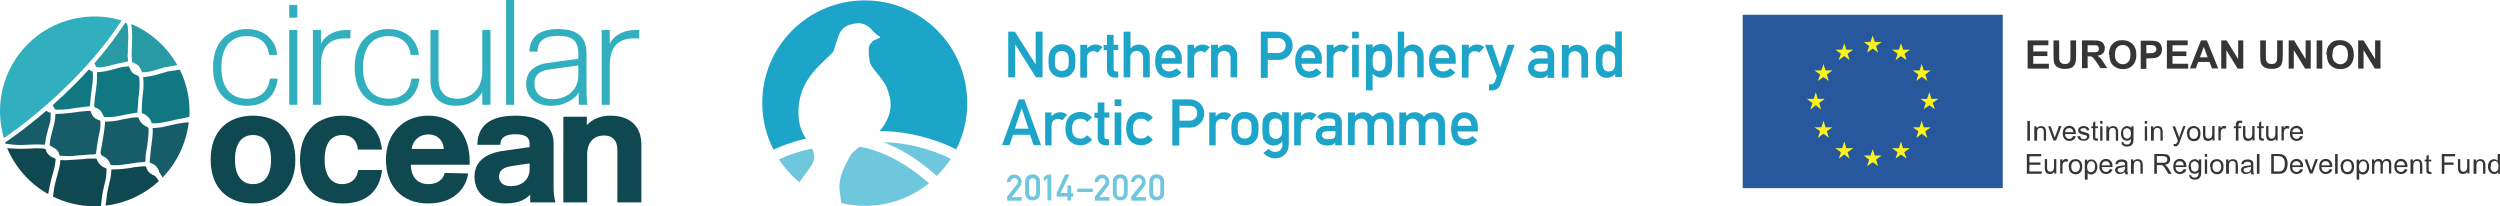 <?xml version="1.0" encoding="utf-8"?>
<!-- Generator: Adobe Illustrator 11.0, SVG Export Plug-In . SVG Version: 6.0.0 Build 78)  -->
<!DOCTYPE svg PUBLIC "-//W3C//DTD SVG 1.0//EN"    "http://www.w3.org/TR/2001/REC-SVG-20010904/DTD/svg10.dtd">
<svg 
	 xmlns:x="http://ns.adobe.com/Extensibility/1.0/" xmlns:i="http://ns.adobe.com/AdobeIllustrator/10.0/" xmlns:graph="http://ns.adobe.com/Graphs/1.0/" i:viewOrigin="-117.9326 75.1016" i:rulerOrigin="0 0" i:pageBounds="0 100 300 0"
	 xmlns="http://www.w3.org/2000/svg" xmlns:xlink="http://www.w3.org/1999/xlink" xmlns:a="http://ns.adobe.com/AdobeSVGViewerExtensions/3.0/"
	 width="620.105" height="51.152" viewBox="0 0 620.105 51.152" overflow="visible" enable-background="new 0 0 620.105 51.152"
	 xml:space="preserve">
		<g id="Layer_1" i:layer="yes" i:dimmedPercent="50" i:rgbTrio="#4F008000FFFF">
			<g>
				<path fill="#32AFBE" d="M68.895,19.5c-0.527,4.462-3.373,6.744-7.694,6.744c-4.848,0-8.361-3.196-8.361-9.521
					c0-6.323,3.689-9.521,8.361-9.521c3.865,0,7.097,2.144,7.554,6.43h-2.002c-0.457-3.479-2.847-4.674-5.517-4.674
					c-3.548,0-6.323,2.144-6.323,7.8c0,5.551,2.881,7.729,6.358,7.729c3.092,0,5.271-1.651,5.656-4.989L68.895,19.5L68.895,19.5z"/>
				<path fill="#32AFBE" d="M71.74,1.226h2.003v3.161H71.74V1.226z M71.74,7.449h2.003v18.55H71.74V7.449z"/>
				<path fill="#32AFBE" d="M85.617,9.521c-3.196,0-6.008,1.37-6.008,6.676v9.801h-2.003V7.449h2.003v3.442
					c1.194-2.494,3.936-3.442,6.254-3.442h1.054v2.072H85.617L85.617,9.521z"/>
				<path fill="#32AFBE" d="M104.027,19.5c-0.527,4.462-3.373,6.744-7.694,6.744c-4.849,0-8.361-3.196-8.361-9.521
					c0-6.323,3.688-9.521,8.361-9.521c3.864,0,7.097,2.144,7.554,6.43h-2.003c-0.457-3.479-2.846-4.674-5.517-4.674
					c-3.548,0-6.322,2.144-6.322,7.8c0,5.551,2.88,7.729,6.359,7.729c3.091,0,5.27-1.651,5.655-4.989L104.027,19.5L104.027,19.5z"/>
				<path fill="#32AFBE" d="M108.771,7.448v12.016c0,3.725,2.003,5.023,4.638,5.023c3.196,0,6.218-2.143,6.218-6.851V7.448h2.038
					v18.55h-2.038v-3.127c-1.265,2.144-3.478,3.373-6.604,3.373c-4.146,0-6.254-2.67-6.254-6.147V7.448H108.771z"/>
				<rect x="125.529" fill="#32AFBE" width="2.002" height="25.998"/> 
				<path fill="#32AFBE" d="M139.968,15.038l3.479-0.457v-1.335c0-3.268-1.687-4.356-4.954-4.356c-3.548,0-5.13,1.3-5.165,3.935
					h-2.003c0-2.67,1.442-5.622,7.063-5.622c6.219,0,7.097,3.269,7.097,6.324v9.416c0,0.632,0.071,2.599,0.246,3.056h-2.108
					l-0.07-0.948c-0.035-0.562-0.035-1.3-0.035-2.107c-0.633,1.193-2.916,3.302-6.886,3.302c-3.372,0-6.113-1.826-6.113-5.41
					c0-3.688,2.847-4.742,4.743-5.129L139.968,15.038z M143.446,16.231l-6.887,0.949c-2.282,0.28-4.005,1.089-4.005,3.583
					c0,2.248,1.546,3.83,4.497,3.83c3.514,0,6.396-2.179,6.396-5.938L143.446,16.231L143.446,16.231z"/>
				<path fill="#32AFBE" d="M157.254,9.521c-3.197,0-6.008,1.37-6.008,6.676v9.801h-2.002V7.449h2.002v3.442
					c1.194-2.494,3.935-3.442,6.253-3.442h1.055v2.072H157.254L157.254,9.521z"/>
				<path fill="#104851" d="M52.254,39.598c0-7.22,4.379-10.906,10.486-10.906c6.145,0,10.521,3.687,10.521,10.906
					c0,7.183-4.377,10.869-10.521,10.869C56.633,50.467,52.254,46.78,52.254,39.598 M58.284,39.598c0,4.302,1.959,6.068,4.456,6.068
					c2.572,0,4.492-1.728,4.492-6.068c0-4.378-1.92-6.105-4.492-6.105C60.242,33.492,58.284,35.259,58.284,39.598"/>
				<path fill="#104851" d="M94.769,42.171c-0.614,5.53-4.263,8.296-9.754,8.296c-6.107,0-10.601-3.572-10.601-10.792
					c0-7.182,4.378-10.984,10.485-10.984c5.338,0,9.332,2.767,9.831,8.411h-5.952c-0.308-2.611-1.844-3.609-3.841-3.609
					c-2.573,0-4.417,1.767-4.417,6.105c0,4.302,1.921,6.068,4.34,6.068c1.883,0,3.572-0.922,3.994-3.495H94.769L94.769,42.171z"/>
				<path fill="#104851" d="M95.729,39.599c0-6.567,4.378-10.906,10.484-10.906c6.605,0,10.293,4.685,10.293,11.444v0.729h-14.595
					c0,2.343,1.114,4.802,4.34,4.802c3.111,0,3.918-2.035,4.033-2.766l5.837,0.115c-0.307,2.65-2.611,7.451-9.87,7.451
					C99.454,50.467,95.729,45.936,95.729,39.599 M110.092,36.948c-0.269-2.611-1.996-3.609-3.84-3.609
					c-2.189,0-3.879,1.459-4.147,3.609H110.092z"/>
				<path fill="#104851" d="M118.388,35.911c0.115-3.11,1.344-7.22,9.447-7.22c7.797,0,9.486,3.84,9.486,6.913v11.444
					c0,0.769,0.115,1.575,0.229,2.151l0.23,0.999h-6.259v-1.921c-0.962,0.96-2.498,2.188-6.184,2.188
					c-4.417,0-7.643-2.419-7.643-6.682c0-4.839,4.724-5.991,6.683-6.299l6.989-0.998v-0.73c0-1.459-0.691-2.458-3.533-2.458
					c-3.495,0-3.726,1.768-3.726,2.611H118.388z M131.368,40.559c-0.691,0.076-1.382,0.154-2.035,0.269
					c-1.114,0.154-2.381,0.346-3.111,0.5c-1.421,0.269-2.458,1.113-2.458,2.457c0,0.96,0.615,2.382,2.881,2.382
					c3.495,0,4.724-2.305,4.724-4.11V40.559L131.368,40.559z"/>
				<path fill="#104851" d="M153.132,50.198V37.14c0-2.304-1.229-3.533-3.265-3.533c-2.419,0-4.225,1.498-4.225,4.725v11.866h-5.914
					V28.961h5.838v2.073c1.269-1.383,3.188-2.343,5.839-2.343c4.954,0,7.681,2.727,7.681,7.143v14.364H153.132L153.132,50.198z"/>
				<path fill="#165D69" d="M1.834,35.703c-0.059-0.013-0.322-0.054-0.495-0.1c-0.029-0.082-0.062-0.165-0.091-0.251v-0.005
					c0.083-0.05,0.161-0.1,0.169-0.106c0.009-0.005,0.017-0.013,0.025-0.017c0.012-0.009,0.024-0.017,0.037-0.025
					c0.021-0.012,0.037-0.024,0.058-0.036c0.024-0.017,0.049-0.034,0.074-0.05c0.028-0.021,0.058-0.042,0.091-0.063
					c0.032-0.024,0.07-0.049,0.106-0.074c0.042-0.028,0.087-0.058,0.128-0.087c0.046-0.033,0.096-0.066,0.141-0.099
					c0.054-0.037,0.107-0.074,0.161-0.111c0.058-0.041,0.115-0.083,0.177-0.124c0.063-0.041,0.128-0.086,0.19-0.132
					c0.069-0.049,0.136-0.099,0.205-0.148c0.075-0.05,0.149-0.103,0.224-0.156c0.078-0.058,0.156-0.111,0.235-0.169
					c0.086-0.062,0.169-0.12,0.251-0.182c0.091-0.066,0.178-0.128,0.264-0.194c0.096-0.065,0.186-0.136,0.281-0.201
					c0.095-0.07,0.193-0.145,0.293-0.215c0.099-0.074,0.201-0.152,0.301-0.227c0.106-0.079,0.214-0.157,0.317-0.235
					c0.111-0.083,0.223-0.165,0.33-0.251c0.115-0.083,0.227-0.169,0.342-0.257c0.115-0.09,0.235-0.181,0.351-0.271
					c0.124-0.091,0.243-0.186,0.363-0.281c0.128-0.095,0.251-0.193,0.375-0.288c0.128-0.1,0.256-0.202,0.384-0.301
					c0.132-0.104,0.264-0.206,0.396-0.313c0.137-0.107,0.272-0.215,0.404-0.322c0.14-0.111,0.276-0.219,0.413-0.33
					c0.144-0.115,0.284-0.227,0.424-0.342c0.145-0.12,0.289-0.235,0.43-0.355c0.148-0.119,0.297-0.239,0.44-0.358
					c0.148-0.123,0.298-0.247,0.446-0.375c0.152-0.124,0.305-0.251,0.457-0.38c0.153-0.132,0.306-0.26,0.462-0.392
					c0.157-0.132,0.31-0.268,0.466-0.399c0.31,0.23,0.673,0.412,1.122,0.503c-0.024,0.639,0.005,1.29-0.086,1.938
					c-0.074,0.562-0.285,1.127-0.438,1.683c-0.186,0.723-0.4,1.439-0.557,2.148c-0.152,0.714-0.252,1.419-0.384,2.153
					c-0.479-0.024-0.998-0.074-1.53-0.078c-0.573-0.013-1.159,0.004-1.753,0.028c-0.861,0.037-1.744,0.107-2.623,0.111
					c-0.647,0.008-1.282-0.041-1.922-0.09C2.803,35.835,2.316,35.765,1.834,35.703"/>
				<path fill="#104851" d="M13.526,41.497c-0.161,0.751-0.413,1.493-0.619,2.235c-0.148,0.577-0.293,1.16-0.425,1.732
					c-0.074,0.326-0.329,1.646-0.536,2.677C7.414,45.589,3.817,41.58,1.784,36.75c0.425,0.029,0.961,0.058,1.242,0.078
					c0.651,0.041,1.299,0.087,1.95,0.091c0.738,0.005,1.485-0.023,2.219-0.058c0.647-0.021,1.299-0.09,1.931-0.099
					c0.531-0.005,1.043,0.099,1.563,0.074c0.71-0.029,0.688,0.433,0.846,0.767c0.276,0.61,0.763,1.072,1.423,1.402
					c0.227,0.111,0.495,0.186,0.705,0.31c0.095,0.049,0.148,0.181,0.136,0.284C13.728,40.235,13.662,40.87,13.526,41.497"/>
				<path fill="#117781" d="M22.64,22.868c-0.119,1.04-0.214,2.071-0.317,3.089c-0.017,0.149,0.029,0.293,0.037,0.376
					c-1.328,0.177-2.549,0.31-3.786,0.462c-0.523,0.062-1.06,0.219-1.592,0.268c-0.895,0.087-1.798,0.137-2.701,0.152
					c-0.404,0.013-0.738-0.073-0.878-0.503c-0.079-0.227-0.215-0.425-0.367-0.614c1.724-1.526,3.538-3.221,5.386-5.068
					c1.2-1.2,2.417-2.471,3.625-3.794c0.128,0.095,0.256,0.185,0.388,0.275c0.137,0.091,0.317,0.112,0.471,0.186
					c0.054,0.021,0.111,0.087,0.115,0.14c0.017,0.479,0.041,0.954,0.029,1.432c-0.017,0.486-0.05,0.974-0.108,1.465
					C22.858,21.45,22.723,22.168,22.64,22.868"/>
				<path fill="#165D69" d="M24.917,30.086c-0.058,0.737,0.062,1.442-0.128,2.218c-0.285,1.143-0.458,2.285-0.656,3.407
					c-0.123,0.692-0.197,1.377-0.264,2.054c-0.041,0.449-0.152,0.512-0.631,0.528c-0.891,0.021-1.79,0.103-2.697,0.169
					c-0.668,0.045-1.34,0.103-2.017,0.165c-0.31,0.028-0.627,0.107-0.933,0.103c-0.857-0.004-1.72-0.041-2.577-0.095
					c-0.111-0.004-0.243-0.103-0.268-0.186c-0.149-0.577-0.396-1.109-0.903-1.48c-0.393-0.289-0.875-0.499-1.3-0.767
					c-0.111-0.07-0.219-0.211-0.214-0.326c0.058-1.035,0.297-2.082,0.594-3.139c0.251-0.883,0.49-1.777,0.664-2.673
					c0.119-0.597,0.119-1.191,0.165-1.818c0.371,0,0.767,0.021,1.175,0c0.903-0.07,1.799-0.157,2.693-0.256
					c0.82-0.095,1.649-0.223,2.466-0.325c0.524-0.066,1.052-0.119,1.567-0.152c0.28-0.017,0.553,0.012,0.813,0.016
					c0.264,0.994,0.796,1.744,1.736,2.141c0.194,0.082,0.404,0.136,0.598,0.223C24.863,29.921,24.925,30.007,24.917,30.086"/>
				<path fill="#104851" d="M26.364,43.407c-0.028,0.796-0.251,1.587-0.457,2.384c-0.228,0.861-0.389,1.724-0.545,2.581
					c-0.066,0.363-0.235,1.836-0.334,2.727c-0.516,0.037-1.039,0.054-1.563,0.054c-3.712,0-7.222-0.858-10.339-2.393
					c0.157-1.142,0.317-2.115,0.342-2.271c0.104-0.644,0.281-1.291,0.446-1.931c0.128-0.52,0.276-1.031,0.42-1.551
					c0.152-0.599,0.334-1.2,0.458-1.806c0.104-0.491,0.128-0.99,0.189-1.51c0.425,0.017,0.862,0.062,1.32,0.05
					c0.891-0.033,1.785-0.104,2.668-0.161c0.644-0.042,1.283-0.078,1.922-0.128c0.269-0.024,0.549-0.1,0.816-0.104
					c0.701-0.02,1.402-0.02,2.087-0.008c0.099,0,0.202,0.124,0.231,0.215c0.367,1.067,1.15,1.773,2.256,2.189
					c0.069,0.024,0.148,0.095,0.148,0.166C26.418,42.404,26.385,42.904,26.364,43.407"/>
				<path fill="#117781" d="M30.505,16.604c0.508-0.082,1.011-0.103,1.497-0.152c0.285,0.813,0.594,1.519,1.237,1.885
					c0.362,0.206,0.755,0.362,1.122,0.573c0.078,0.041,0.141,0.169,0.152,0.284c0.124,0.94,0.136,1.901,0.066,2.875
					c-0.075,0.933-0.219,1.864-0.293,2.784c-0.078,0.911-0.107,1.81-0.161,2.709c-0.013,0.107-0.024,0.219-0.037,0.388
					c-0.28,0.033-0.548,0.045-0.82,0.095c-0.796,0.14-1.604,0.289-2.417,0.445c-0.775,0.145-1.555,0.334-2.339,0.45
					c-0.573,0.078-1.146,0.078-1.72,0.103c-0.276,0.013-0.561,0.029-0.833,0.004c-0.099-0.004-0.206-0.095-0.251-0.177
					c-0.186-0.358-0.318-0.755-0.532-1.089c-0.371-0.599-0.974-0.916-1.642-1.138c-0.099-0.042-0.169-0.224-0.165-0.352
					c0.037-0.685,0.083-1.373,0.165-2.07c0.152-1.171,0.367-2.363,0.47-3.551c0.079-0.841,0.046-1.679,0.054-2.521
					c0.005-0.161,0.013-0.243,0.202-0.255c0.524-0.034,1.056-0.082,1.576-0.169c0.557-0.092,1.113-0.23,1.662-0.367
					c0.561-0.141,1.121-0.301,1.678-0.446C29.623,16.802,30.064,16.674,30.505,16.604"/>
				<path fill="#165D69" d="M34.365,29.231c0.227,0.723,0.647,1.262,1.184,1.695c0.276,0.223,0.582,0.441,0.924,0.541
					c0.441,0.123,0.384,0.548,0.392,0.878c0.017,0.664-0.078,1.345-0.136,2.013c-0.07,0.647-0.132,1.291-0.228,1.935
					c-0.078,0.56-0.21,1.116-0.296,1.678c-0.063,0.384-0.083,0.768-0.107,1.151c-0.017,0.275,0.017,0.544-0.013,0.812
					c-0.013,0.078-0.165,0.239-0.239,0.244c-0.557,0.062-1.104,0.062-1.662,0.128c-0.697,0.091-1.402,0.239-2.111,0.338
					c-0.603,0.087-1.204,0.116-1.814,0.228c-0.722,0.135-1.415,0.111-2.12,0.115c-0.21,0-0.416-0.029-0.61-0.066
					c-0.074-0.012-0.145-0.074-0.161-0.14c-0.301-0.986-0.973-1.675-1.922-2.1c-0.482-0.21-0.548-0.602-0.482-1.056
					c0.182-1.126,0.404-2.26,0.599-3.406c0.119-0.747,0.247-1.497,0.338-2.252c0.078-0.59,0.107-1.18,0.152-1.79
					c0.297-0.012,0.627-0.017,0.953-0.041c0.573-0.046,1.143-0.07,1.72-0.165c0.726-0.12,1.46-0.31,2.189-0.454
					c1.089-0.223,2.165-0.438,3.217-0.404C34.217,29.112,34.345,29.162,34.365,29.231"/>
				<path fill="#104851" d="M39.413,44.916c-3.563,3.291-8.145,5.494-13.218,6.08c0.111-1.023,0.289-2.458,0.363-2.916
					c0.14-0.829,0.334-1.667,0.516-2.504c0.119-0.536,0.301-1.076,0.379-1.612c0.099-0.635,0.12-1.262,0.173-1.942
					c0.161,0,0.335,0,0.508-0.009c0.635-0.017,1.266-0.017,1.901-0.073c0.865-0.078,1.732-0.207,2.594-0.322
					c0.194-0.033,0.396-0.124,0.59-0.141c0.767-0.082,1.529-0.16,2.284-0.227c0.224-0.016,0.434,0.021,0.644,0.041
					c0.063,0.009,0.116,0.062,0.124,0.124c0.091,0.585,0.413,1.035,0.792,1.398c0.387,0.375,0.911,0.614,1.418,0.845
					C38.572,43.7,39.018,44.326,39.413,44.916"/>
				<path fill="#165D69" d="M46.823,30.323c-0.627,5.242-2.993,10.093-6.486,13.689c-0.417-0.618-0.846-1.278-0.846-1.303
					c-0.062-0.648-0.466-1.061-0.808-1.509c-0.169-0.229-0.454-0.368-0.701-0.513c-0.219-0.119-0.482-0.164-0.697-0.288
					c-0.091-0.05-0.178-0.189-0.169-0.306c0.107-1.134,0.206-2.276,0.338-3.428c0.174-1.442,0.467-2.92,0.434-4.371
					c-0.005-0.169-0.025-0.334-0.046-0.52c0.636-0.05,1.237-0.07,1.835-0.157c0.574-0.082,1.151-0.235,1.72-0.358
					c0.764-0.169,1.518-0.355,2.272-0.508c0.508-0.107,1.015-0.181,1.522-0.239c0.23-0.032,0.449-0.102,0.704-0.108
					C45.916,30.405,46.328,30.369,46.823,30.323"/>
				<path fill="#117781" d="M47.01,27.642c0,0.384-0.009,0.768-0.024,1.146c-0.001,0.089-0.014,0.135-0.05,0.2
					c-0.62,0.135-1.232,0.266-1.232,0.285c-0.861,0.168-1.666,0.319-2.474,0.479c-0.438,0.09-0.87,0.221-1.307,0.314
					c-0.784,0.159-1.576,0.347-2.372,0.452c-0.601,0.082-1.188,0.07-1.788,0.082c-0.074,0-0.168-0.094-0.188-0.176
					c-0.244-0.967-0.897-1.526-1.6-2.028c-0.172-0.127-0.4-0.155-0.604-0.249c-0.074-0.037-0.176-0.103-0.18-0.184
					c-0.016-0.498-0.037-0.996-0.013-1.507c0.021-0.611,0.078-1.229,0.118-1.857c0.017-0.216,0.033-0.44,0.062-0.661
					c0.188-1.311,0.307-2.625,0.213-3.918c-0.021-0.274-0.033-0.552-0.058-0.892c0.164-0.016,0.322-0.016,0.474-0.045
					c0.727-0.118,1.445-0.191,2.164-0.367c1.131-0.285,2.25-0.649,3.359-0.955c0.363-0.102,0.735-0.139,1.099-0.176
					c0.135-0.012,1.037-0.18,1.992-0.314c0.481,0.969,0.895,1.973,1.232,3.009c-0.008,0.005-0.016,0.013-0.02,0.017l0.02-0.012
					C46.598,22.6,47.01,25.073,47.01,27.642"/>
				<path fill="#289AA4" d="M31.746,15.227c-0.792,0.173-1.571,0.33-2.359,0.516c-0.956,0.224-1.917,0.441-2.887,0.688
					c-0.82,0.214-1.637,0.351-2.429,0.256c-0.111-0.012-0.264-0.083-0.293-0.178c-0.087-0.306-0.21-0.564-0.371-0.8
					c2.718-3.105,5.361-6.5,7.704-10.129c0.358,0.197,0.564,0.532,0.594,1.109c0.041,0.85,0.119,1.683,0.119,2.516
					c0,0.933-0.078,1.872-0.115,2.8c-0.021,0.413,0.054,0.825-0.017,1.229C31.557,13.977,31.824,14.6,31.746,15.227"/>
				<path fill="#289AA4" d="M43.979,16.154c-1.072,0.182-2.685,0.446-3.213,0.541c-0.141,0.028-0.284,0.141-0.42,0.181
					c-0.677,0.194-1.357,0.33-2.029,0.562c-0.961,0.321-1.926,0.474-2.887,0.481c-0.19,0-0.24-0.09-0.313-0.284
					c-0.261-0.701-0.619-1.319-1.201-1.67c-0.338-0.202-0.709-0.343-1.056-0.532c-0.058-0.028-0.115-0.124-0.123-0.206
					c-0.025-0.297-0.021-0.603-0.038-0.903c-0.016-0.31-0.057-0.614-0.049-0.928c0.017-0.669,0.058-1.345,0.079-2.021
					c0.02-0.598,0.041-1.2,0.041-1.806c0-0.738,0-1.477-0.046-2.215c-0.028-0.471-0.111-0.928-0.173-1.398
					C37.4,7.988,41.422,11.605,43.979,16.154"/>
				<path fill="#32AFBE" d="M30.175,5.061c-0.008,0.012-0.017,0.028-0.028,0.041C19.506,21.54,2.621,33.146,0.972,34.264
					c-1.563-5.271-1.241-10.979,0.966-16.068c0.078-0.173,0.156-0.35,0.234-0.523c0.136-0.289,0.276-0.573,0.421-0.854
					c0.066-0.127,0.132-0.256,0.202-0.379c0.041-0.083,0.086-0.165,0.136-0.248c0.046-0.082,0.091-0.165,0.141-0.247
					c1.011-1.785,2.28-3.464,3.803-4.985C13.184,4.647,22.183,2.689,30.175,5.061"/>
			</g>
			<g>
				<polygon fill="#1DA4C9" points="250.079,7.861 251.733,7.861 256.823,15.877 256.886,15.877 256.886,7.861 258.603,7.861 
					258.603,19.184 256.95,19.184 251.86,11.106 251.797,11.106 251.797,19.184 250.079,19.184 "/>
				<path fill="#1DA4C9" d="M264.71,13.206c-0.254-0.319-0.763-0.572-1.335-0.572c-0.572,0-1.082,0.253-1.336,0.572
					c-0.319,0.445-0.381,0.763-0.381,1.908c0,1.208,0.063,1.527,0.381,1.908c0.254,0.316,0.764,0.571,1.336,0.571
					c0.573,0,1.082-0.255,1.335-0.571c0.319-0.445,0.382-0.764,0.382-1.908C265.092,13.905,265.029,13.651,264.71,13.206z
					 M260.958,11.996c0.445-0.51,1.208-1.018,2.417-1.018c1.272,0,2.036,0.572,2.481,1.018c0.635,0.699,0.89,1.335,0.89,3.117
					c0,1.78-0.255,2.415-0.89,3.116c-0.445,0.509-1.208,1.017-2.481,1.017c-1.272,0-1.972-0.571-2.417-1.017
					c-0.637-0.701-0.891-1.336-0.891-3.116C260.066,13.396,260.321,12.695,260.958,11.996z"/>
				<path fill="#1DA4C9" d="M268.018,11.106h1.653v0.891l0,0c0.509-0.637,1.271-0.955,2.1-0.955c0.637,0,1.208,0.255,1.718,0.638
					l-1.21,1.399c-0.382-0.318-0.637-0.383-1.08-0.383c-0.828,0-1.591,0.51-1.591,1.717v4.835h-1.654V11.17L268.018,11.106z"/>
				<path fill="#1DA4C9" d="M274.569,8.625h1.655v2.481h1.145v1.271h-1.145v4.707c0,0.445,0.19,0.637,0.571,0.637h0.573v1.526
					h-0.827c-1.146,0-1.973-0.699-1.973-1.971v-4.834h-0.828v-1.272h0.828V8.688V8.625z"/>
				<path fill="#1DA4C9" d="M278.768,7.861h1.654v4.136l0,0c0.509-0.637,1.271-0.955,2.099-0.955c1.271,0,2.672,0.955,2.672,2.799
					v5.343h-1.652v-4.833c0-1.082-0.701-1.717-1.591-1.717c-0.956,0-1.591,0.636-1.591,1.717v4.833h-1.653V7.861H278.768z"/>
				<path fill="#1DA4C9" d="M291.554,14.413c-0.063-1.207-0.762-1.908-1.718-1.908c-0.954,0-1.653,0.637-1.717,1.908H291.554z
					 M288.119,15.75c0,1.335,0.828,1.972,1.908,1.972c0.636,0,1.272-0.317,1.78-0.764l1.209,1.018
					c-0.827,0.955-1.844,1.336-2.926,1.336c-1.654,0-3.563-0.826-3.563-4.134c0-3.118,1.78-4.137,3.308-4.137
					c1.782,0,3.308,1.337,3.308,3.436v1.337h-5.025L288.119,15.75L288.119,15.75z"/>
				<path fill="#1DA4C9" d="M294.544,11.106h1.654v0.891h0.064c0.508-0.637,1.27-0.955,2.098-0.955c0.637,0,1.209,0.255,1.717,0.638
					l-1.208,1.399c-0.382-0.318-0.636-0.383-1.081-0.383c-0.828,0-1.59,0.51-1.59,1.717v4.835h-1.654V11.17V11.106z"/>
				<path fill="#1DA4C9" d="M300.46,11.106h1.654v0.891l0,0c0.508-0.637,1.271-0.955,2.098-0.955c1.272,0,2.673,0.955,2.673,2.799
					v5.343h-1.653v-4.833c0-1.082-0.701-1.717-1.59-1.717c-0.955,0-1.591,0.636-1.591,1.717v4.833h-1.653v-8.077H300.46z"/>
				<path fill="#1DA4C9" d="M314.454,13.141h2.544c1.272,0,1.908-0.954,1.908-1.844c0-0.763-0.319-1.208-0.764-1.528
					c-0.382-0.254-0.763-0.318-1.208-0.318h-2.481L314.454,13.141L314.454,13.141z M312.737,7.861h4.133
					c0.892,0,1.654,0.128,2.545,0.828c0.7,0.508,1.209,1.463,1.209,2.734c0,1.592-1.209,3.436-3.562,3.436h-2.608v4.453h-1.717
					V7.989V7.861z"/>
				<path fill="#1DA4C9" d="M326.222,14.413c-0.063-1.207-0.763-1.908-1.717-1.908c-0.955,0-1.654,0.637-1.718,1.908h3.371H326.222z
					 M322.851,15.75c0,1.335,0.828,1.972,1.908,1.972c0.637,0,1.272-0.317,1.781-0.764l1.209,1.018
					c-0.764,0.955-1.844,1.336-2.926,1.336c-1.654,0-3.563-0.826-3.563-4.134c0-3.118,1.78-4.137,3.307-4.137
					c1.782,0,3.309,1.337,3.309,3.436v1.337h-5.025V15.75L322.851,15.75z"/>
				<path fill="#1DA4C9" d="M329.147,11.106h1.656v0.891l0,0c0.508-0.637,1.271-0.955,2.098-0.955c0.637,0,1.209,0.255,1.717,0.638
					l-1.207,1.399c-0.382-0.318-0.637-0.383-1.082-0.383c-0.827,0-1.59,0.51-1.59,1.717v4.835h-1.652V11.17L329.147,11.106z"/>
				<path fill="#1DA4C9" d="M335.382,11.106h1.654v8.077h-1.654V11.106z M335.382,7.861h1.654v1.654h-1.654V7.861z"/>
				<path fill="#1DA4C9" d="M343.651,15.114c0-1.273-0.063-2.481-1.59-2.481c-1.527,0-1.59,1.336-1.59,2.481
					c0,1.145,0.063,2.479,1.59,2.479C343.588,17.594,343.651,16.322,343.651,15.114z M338.816,11.041h1.653v0.827
					c0.51-0.571,1.272-0.953,2.101-0.953c1.018,0,1.717,0.445,2.162,1.082c0.445,0.571,0.571,1.082,0.571,3.117
					c0,1.971-0.126,2.479-0.571,3.053c-0.445,0.636-1.209,1.081-2.162,1.081c-0.828,0-1.464-0.381-2.101-0.953v4.135h-1.653V11.106
					V11.041z"/>
				<path fill="#1DA4C9" d="M346.641,7.861h1.655v4.136h0.063c0.509-0.637,1.271-0.955,2.099-0.955c1.272,0,2.672,0.955,2.672,2.799
					v5.343h-1.59v-4.833c0-1.082-0.7-1.717-1.59-1.717c-0.955,0-1.59,0.636-1.59,1.717v4.833h-1.654V7.861H346.641z"/>
				<path fill="#1DA4C9" d="M359.491,14.413c-0.064-1.207-0.764-1.908-1.718-1.908s-1.653,0.637-1.718,1.908H359.491z
					 M356.056,15.75c0,1.335,0.828,1.972,1.908,1.972c0.637,0,1.271-0.317,1.781-0.764l1.209,1.018
					c-0.827,0.955-1.845,1.336-2.926,1.336c-1.654,0-3.563-0.826-3.563-4.134c0-3.118,1.781-4.137,3.308-4.137
					c1.781,0,3.309,1.337,3.309,3.436v1.337h-5.026V15.75L356.056,15.75z"/>
				<path fill="#1DA4C9" d="M362.671,11.106h1.654v0.891l0,0c0.51-0.637,1.271-0.955,2.1-0.955c0.637,0,1.209,0.255,1.717,0.638
					l-1.208,1.399c-0.382-0.318-0.637-0.383-1.083-0.383c-0.826,0-1.589,0.51-1.589,1.717v4.835h-1.653V11.17L362.671,11.106z"/>
				<path fill="#1DA4C9" d="M368.46,11.106h1.717l1.909,5.66l0,0l1.907-5.66h1.719l-3.499,9.731
					c-0.444,1.271-1.271,1.592-2.29,1.592h-0.572v-1.527h0.51c0.445,0,0.827-0.256,0.955-0.7l0.444-1.336l-2.927-7.762h0.127V11.106
					z"/>
				<path fill="#1DA4C9" d="M255.105,31.907l-1.653-4.962h-0.064l-1.655,4.962h3.309H255.105z M255.613,33.433h-4.326l-0.891,2.545
					h-1.845l4.136-11.323h1.398l4.134,11.323h-1.845l-0.891-2.545H255.613z"/>
				<path fill="#1DA4C9" d="M259.24,27.9h1.59v0.89h0.063c0.509-0.636,1.272-0.953,2.1-0.953c0.636,0,1.208,0.253,1.717,0.636
					l-1.208,1.398c-0.382-0.317-0.638-0.381-1.083-0.381c-0.827,0-1.589,0.509-1.589,1.717v4.834h-1.59v-8.078V27.9z"/>
				<path fill="#1DA4C9" d="M270.88,34.642c-0.7,0.828-1.654,1.399-2.926,1.399c-1.845,0-3.689-1.207-3.689-4.134
					c0-2.926,1.781-4.136,3.689-4.136c1.209,0,2.226,0.572,2.926,1.399l-1.209,1.082c-0.381-0.509-0.955-0.826-1.653-0.826
					c-1.336,0-2.1,0.763-2.1,2.48c0,1.78,0.764,2.481,2.1,2.481c0.7,0,1.272-0.382,1.653-0.828L270.88,34.642z"/>
				<path fill="#1DA4C9" d="M272.28,25.419h1.652V27.9h1.209v1.271h-1.209v4.707c0,0.446,0.191,0.636,0.573,0.636h0.572v1.527
					h-0.827c-1.145,0-1.973-0.699-1.973-1.971v-4.836h-0.826v-1.271h0.826v-2.482v-0.063H272.28z"/>
				<path fill="#1DA4C9" d="M276.478,27.9h1.654v8.078h-1.654V27.9z M276.478,24.655h1.654v1.653h-1.654V24.655z"/>
				<path fill="#1DA4C9" d="M285.956,34.642c-0.699,0.828-1.654,1.399-2.926,1.399c-1.846,0-3.689-1.207-3.689-4.134
					c0-2.926,1.781-4.136,3.689-4.136c1.208,0,2.227,0.572,2.926,1.399l-1.209,1.082c-0.382-0.509-0.955-0.826-1.653-0.826
					c-1.337,0-2.101,0.763-2.101,2.48c0,1.78,0.764,2.481,2.101,2.481c0.699,0,1.271-0.382,1.653-0.828L285.956,34.642z"/>
				<path fill="#1DA4C9" d="M292.507,29.934h2.545c1.271,0,1.908-0.952,1.908-1.844c0-0.763-0.316-1.208-0.699-1.527
					c-0.382-0.255-0.762-0.318-1.209-0.318h-2.48v3.689H292.507z M290.792,24.655h4.134c0.892,0,1.653,0.128,2.546,0.826
					c0.699,0.51,1.207,1.464,1.207,2.736c0,1.592-1.207,3.436-3.561,3.436h-2.609v4.452h-1.717V24.783V24.655z"/>
				<path fill="#1DA4C9" d="M299.95,27.9h1.591v0.89h0.063c0.51-0.636,1.271-0.953,2.099-0.953c0.637,0,1.209,0.253,1.718,0.636
					l-1.209,1.398c-0.383-0.317-0.637-0.381-1.081-0.381c-0.827,0-1.59,0.509-1.59,1.717v4.834h-1.591v-8.078V27.9L299.95,27.9z"/>
				<path fill="#1DA4C9" d="M310.065,29.999c-0.255-0.318-0.764-0.571-1.338-0.571c-0.57,0-1.08,0.253-1.334,0.571
					c-0.318,0.445-0.383,0.763-0.383,1.908c0,1.208,0.127,1.526,0.383,1.908c0.254,0.317,0.764,0.572,1.334,0.572
					c0.574,0,1.083-0.255,1.338-0.572c0.317-0.446,0.381-0.764,0.381-1.908C310.446,30.697,310.383,30.444,310.065,29.999z
					 M306.313,28.789c0.444-0.509,1.208-1.018,2.48-1.018s2.035,0.572,2.48,1.018c0.637,0.699,0.892,1.336,0.892,3.117
					c0,1.78-0.255,2.417-0.892,3.116c-0.445,0.51-1.208,1.017-2.48,1.017s-2.036-0.57-2.48-1.017
					c-0.638-0.699-0.892-1.337-0.892-3.116C305.421,30.189,305.675,29.488,306.313,28.789z"/>
				<path fill="#1DA4C9" d="M315.154,33.815c0.255,0.254,0.636,0.637,1.271,0.637s1.017-0.318,1.272-0.637
					c0.316-0.383,0.316-0.572,0.316-1.908s-0.063-1.528-0.316-1.908c-0.256-0.318-0.637-0.637-1.272-0.637s-1.081,0.318-1.271,0.637
					c-0.318,0.382-0.318,0.572-0.318,1.908C314.836,33.18,314.836,33.433,315.154,33.815z M318.015,35.15
					c-0.508,0.572-1.271,0.954-2.098,0.954c-1.082,0-1.781-0.508-2.164-1.016c-0.443-0.573-0.636-0.892-0.636-3.118
					s0.128-2.543,0.636-3.181c0.383-0.444,1.083-1.018,2.164-1.018c0.827,0,1.463,0.317,2.098,0.954v-0.89h1.654v7.888
					c0,2.416-1.654,3.563-3.498,3.563c-1.017,0-2.099-0.573-2.799-1.337l1.271-1.017c0.383,0.381,0.955,0.762,1.591,0.762
					c1.08,0,1.845-0.637,1.845-1.781v-0.827L318.015,35.15z"/>
				<path fill="#1DA4C9" d="M321.069,27.9h1.654v0.89l0,0c0.509-0.636,1.271-0.953,2.1-0.953c0.636,0,1.208,0.253,1.717,0.636
					l-1.209,1.398c-0.382-0.317-0.636-0.381-1.081-0.381c-0.827,0-1.591,0.509-1.591,1.717v4.834h-1.652v-8.078L321.069,27.9z"/>
				<path fill="#1DA4C9" d="M331.247,32.543h-1.972c-0.954,0-1.399,0.383-1.399,0.953c0,0.511,0.445,1.018,1.527,1.018
					c1.334,0,1.844-0.126,1.844-1.398V32.543L331.247,32.543z M331.247,35.278h-0.063c-0.318,0.571-0.891,0.826-1.974,0.826
					c-1.78,0-2.861-1.081-2.861-2.479c0-1.272,0.89-2.418,2.608-2.418h2.227v-0.828c0-0.762-0.51-1.017-1.654-1.017
					c-0.827,0-1.271,0.19-1.527,0.637l-1.271-0.954c0.635-0.891,1.525-1.208,2.734-1.208c1.972,0,3.371,0.699,3.371,2.67v5.534
					h-1.654v-0.699L331.247,35.278z"/>
				<path fill="#1DA4C9" d="M334.428,27.9h1.653v0.89l0,0c0.51-0.636,1.272-0.953,2.1-0.953c1.145,0,1.717,0.445,2.289,1.081
					c0.7-0.763,1.463-1.081,2.545-1.081c1.272,0,2.673,0.953,2.673,2.799v5.343h-1.655v-4.836c0-1.08-0.699-1.715-1.59-1.715
					s-1.59,0.636-1.59,1.715v4.836h-1.654v-4.836c0-1.08-0.699-1.715-1.59-1.715c-0.954,0-1.59,0.636-1.59,1.715v4.836h-1.654V27.9
					H334.428z"/>
				<path fill="#1DA4C9" d="M347.149,27.9h1.654v0.89l0,0c0.51-0.636,1.271-0.953,2.099-0.953c1.146,0,1.718,0.445,2.29,1.081
					c0.7-0.763,1.463-1.081,2.545-1.081c1.272,0,2.672,0.953,2.672,2.799v5.343h-1.654v-4.836c0-1.08-0.699-1.715-1.59-1.715
					s-1.59,0.636-1.59,1.715v4.836h-1.654v-4.836c0-1.08-0.699-1.715-1.59-1.715c-0.954,0-1.59,0.636-1.59,1.715v4.836h-1.654V27.9
					H347.149z"/>
				<path fill="#1DA4C9" d="M364.962,31.207c-0.064-1.208-0.764-1.908-1.718-1.908c-0.953,0-1.653,0.636-1.718,1.908H364.962z
					 M361.526,32.543c0,1.336,0.826,1.971,1.908,1.971c0.637,0,1.271-0.316,1.781-0.763l1.209,1.019
					c-0.828,0.953-1.845,1.335-2.928,1.335c-1.652,0-3.561-0.826-3.561-4.134c0-3.118,1.781-4.136,3.307-4.136
					c1.781,0,3.308,1.336,3.308,3.436v1.335h-5.026v-0.063H361.526z"/>
				<path fill="#6FC7DD" d="M249.761,48.826l2.48-3.116c0.191-0.255,0.255-0.444,0.255-0.636c0-0.445-0.318-0.893-0.891-0.893
					c-0.509,0-0.89,0.383-0.953,0.956h-0.891c0-1.019,0.827-1.846,1.781-1.846c1.082,0,1.845,0.827,1.845,1.846
					c0,0.444-0.127,0.763-0.382,1.145l-2.036,2.607h2.482v0.891h-3.626V48.89L249.761,48.826z"/>
				<path fill="#6FC7DD" d="M257.013,45.139c0-0.637-0.382-0.955-0.891-0.955c-0.509,0-0.891,0.382-0.891,0.955v2.735
					c0,0.636,0.382,0.954,0.891,0.954c0.509,0,0.891-0.383,0.891-0.954V45.139z M254.278,45.074c0-1.208,0.89-1.845,1.845-1.845
					c0.954,0,1.845,0.637,1.845,1.845v2.799c0,1.208-0.892,1.845-1.845,1.845c-0.954,0-1.845-0.7-1.845-1.845V45.074z"/>
				<polygon fill="#6FC7DD" points="259.812,44.247 258.921,44.946 258.921,43.93 259.812,43.293 260.767,43.293 260.767,49.718 
					259.812,49.718 "/>
				<polygon fill="#6FC7DD" points="262.102,47.873 264.201,43.293 265.282,43.293 263.056,47.873 264.773,47.873 264.773,46.028 
					265.664,46.028 265.664,47.873 266.173,47.873 266.173,48.764 265.664,48.764 265.664,49.718 264.773,49.718 264.773,48.764 
					262.102,48.764 "/>
				<rect x="267.19" y="46.792" fill="#6FC7DD" width="3.881" height="0.828"/> 
				<path fill="#6FC7DD" d="M271.516,48.826l2.481-3.116c0.19-0.255,0.254-0.444,0.254-0.636c0-0.445-0.318-0.893-0.891-0.893
					c-0.508,0-0.891,0.383-0.953,0.956h-0.892c0-1.019,0.828-1.846,1.781-1.846c1.081,0,1.845,0.827,1.845,1.846
					c0,0.444-0.127,0.763-0.383,1.145l-2.034,2.607h2.48v0.891h-3.625V48.89L271.516,48.826z"/>
				<path fill="#6FC7DD" d="M278.768,45.139c0-0.637-0.382-0.955-0.89-0.955s-0.891,0.382-0.891,0.955v2.735
					c0,0.636,0.382,0.954,0.891,0.954c0.572,0,0.89-0.383,0.89-0.954V45.139z M276.032,45.074c0-1.208,0.891-1.845,1.844-1.845
					c0.955,0,1.846,0.637,1.846,1.845v2.799c0,1.208-0.891,1.845-1.846,1.845c-0.953,0-1.844-0.7-1.844-1.845V45.074z"/>
				<path fill="#6FC7DD" d="M280.549,48.826l2.481-3.116c0.19-0.255,0.254-0.444,0.254-0.636c0-0.445-0.318-0.893-0.889-0.893
					c-0.51,0-0.893,0.383-0.956,0.956h-0.891c0-1.019,0.827-1.846,1.78-1.846c1.082,0,1.846,0.827,1.846,1.846
					c0,0.444-0.128,0.763-0.383,1.145l-2.035,2.607h2.481v0.891h-3.626V48.89L280.549,48.826z"/>
				<path fill="#6FC7DD" d="M287.802,45.139c0-0.637-0.383-0.955-0.891-0.955c-0.51,0-0.892,0.382-0.892,0.955v2.735
					c0,0.636,0.382,0.954,0.892,0.954c0.571,0,0.891-0.383,0.891-0.954V45.139z M285.065,45.074c0-1.208,0.891-1.845,1.845-1.845
					s1.845,0.637,1.845,1.845v2.799c0,1.208-0.891,1.845-1.845,1.845c-0.955,0-1.845-0.7-1.845-1.845V45.074z"/>
				<path fill="#1DA4C9" d="M383.917,15.813h-1.972c-0.954,0-1.399,0.383-1.399,0.953c0,0.572,0.445,1.018,1.527,1.018
					c1.336,0,1.844-0.127,1.844-1.398V15.813L383.917,15.813z M383.917,18.549h-0.063c-0.319,0.571-0.891,0.828-1.973,0.828
					c-1.781,0-2.863-1.082-2.863-2.482c0-1.272,0.891-2.417,2.608-2.417h2.228v-0.826c0-0.765-0.51-1.018-1.654-1.018
					c-0.828,0-1.271,0.127-1.527,0.636l-1.271-0.954c0.637-0.827,1.527-1.209,2.736-1.209c1.971,0,3.37,0.701,3.37,2.672v5.534
					h-1.653v-0.699L383.917,18.549z"/>
				<path fill="#1DA4C9" d="M387.479,11.17h1.654v0.89l0,0c0.51-0.636,1.272-0.953,2.1-0.953c1.271,0,2.671,0.953,2.671,2.799v5.343
					h-1.653v-4.835c0-1.082-0.7-1.717-1.591-1.717c-0.954,0-1.591,0.636-1.591,1.717v4.835h-1.654V11.17H387.479z"/>
				<path fill="#1DA4C9" d="M397.466,15.178c0,1.271,0.064,2.544,1.59,2.544c1.527,0,1.59-1.336,1.59-2.544
					c0-1.146-0.063-2.482-1.59-2.482C397.53,12.695,397.466,13.969,397.466,15.178z M400.647,18.357
					c-0.51,0.573-1.272,0.954-2.1,0.954c-0.955,0-1.717-0.444-2.163-1.081c-0.446-0.572-0.572-1.082-0.572-3.116
					c0-1.973,0.126-2.481,0.572-3.055c0.444-0.636,1.208-1.081,2.163-1.081c0.827,0,1.463,0.382,2.1,0.954V7.798h1.653V19.12h-1.653
					v-0.827V18.357z"/>
				<path fill="#1DA4C9" d="M199.509,33.687c-0.764-1.207-1.464-3.052-1.464-5.852c0-5.152,2.291-8.843,5.535-11.958
					c2.481-2.354,2.926-2.799,3.117-3.117c0.19-0.316,1.145-3.88,1.781-4.898c0.445-0.637,1.272-1.908,4.389-2.099
					c1.399-0.063,2.608,0.828,3.054,1.272c0.51,0.508,1.272,1.526,1.972,1.845c0.7,0.382,0.317,0.507,0.317,0.507
					s-0.827,0.32-1.334,0.573c-0.063,0.063-0.764,0.382-1.208,1.337c-0.191,0.318-0.191,0.954-0.191,1.398
					c0-0.317,0,2.228,0.509,3.309c0.446,1.081,3.371,4.007,3.945,5.661c0.508,1.463,1.908,4.451,0.063,8.079
					c-0.127,0.317-0.318,0.571-0.572,1.082c-0.381,0.57-0.445,0.699-0.763,1.081c-0.128,0.191-0.319,0.382-0.51,0.636
					c6.234-0.128,13.614,1.717,19.021,4.516c1.78-3.498,2.799-7.441,2.735-11.64C239.838,11.36,228.452,0.037,214.395,0.1
					c-14.06,0.064-25.381,11.452-25.319,25.51c0,4.135,1.018,8.077,2.798,11.514c2.165-1.019,4.899-2.036,8.079-2.735
					c-0.191-0.318-0.382-0.572-0.508-0.763L199.509,33.687z"/>
				<path fill="#6FC7DD" d="M213.313,36.359c-1.146,0.828-2.1,1.591-2.609,2.608c-1.209,2.354-2.863,5.09-2.417,8.396
					c0.126,1.017,0.253,2.035,0.381,2.989c1.909,0.446,3.881,0.7,5.916,0.7c5.98,0,11.514-2.1,15.839-5.599
					c-5.534-4.897-10.496-7.188-13.931-8.268c-1.145-0.383-2.226-0.637-3.181-0.764v-0.064H213.313z"/>
				<path fill="#6FC7DD" d="M201.417,36.868c-3.244,0.637-6.043,1.654-8.206,2.67c1.399,2.164,3.116,4.072,5.089,5.663
					c0.954-1.336,2.798-3.817,3.18-4.518c0.191-0.381,1.018-1.716-0.063-3.88V36.868z"/>
				<path fill="#6FC7DD" d="M232.396,43.611c1.272-1.272,2.417-2.672,3.435-4.198c-4.644-2.418-11.132-4.071-16.666-4.135
					c3.816,1.463,8.333,4.007,13.231,8.397V43.611z"/>
				<rect x="432.263" y="3.662" fill="#27589E" width="64.502" height="43.002"/> 
				<polygon fill="#FCF21B" points="463.113,13.015 464.512,12.06 465.849,13.015 465.34,11.424 466.74,10.406 465.021,10.406 
					464.512,8.815 463.939,10.406 462.285,10.406 463.624,11.424 "/>
				<polygon fill="#FCF21B" points="456.052,14.923 457.453,13.905 458.786,14.923 458.279,13.331 459.679,12.314 457.96,12.314 
					457.453,10.724 456.942,12.314 455.225,12.314 456.625,13.331 "/>
				<polygon fill="#FCF21B" points="452.299,15.877 451.79,17.468 450.073,17.468 451.471,18.485 450.9,20.075 452.299,19.12 
					453.635,20.075 453.126,18.485 454.525,17.468 452.81,17.468 "/>
				<polygon fill="#FCF21B" points="450.391,26.118 451.728,27.136 451.218,25.546 452.617,24.527 450.9,24.527 450.391,22.874 
					449.882,24.527 448.164,24.527 449.563,25.546 449.056,27.136 "/>
				<polygon fill="#FCF21B" points="452.81,31.588 452.299,29.934 451.79,31.588 450.073,31.588 451.471,32.543 450.9,34.197 
					452.299,33.18 453.635,34.197 453.126,32.543 454.525,31.588 "/>
				<polygon fill="#FCF21B" points="457.96,36.742 457.453,35.087 456.942,36.742 455.225,36.742 456.625,37.759 456.114,39.349 
					457.453,38.331 458.786,39.349 458.279,37.759 459.679,36.742 "/>
				<polygon fill="#FCF21B" points="465.021,38.585 464.512,36.995 463.939,38.585 462.285,38.585 463.624,39.604 463.113,41.193 
					464.512,40.24 465.849,41.193 465.34,39.604 466.74,38.585 "/>
				<polygon fill="#FCF21B" points="472.018,36.742 471.511,35.087 471.001,36.742 469.282,36.742 470.683,37.759 470.175,39.349 
					471.511,38.331 472.909,39.349 472.336,37.759 473.737,36.742 "/>
				<polygon fill="#FCF21B" points="477.171,31.588 476.662,29.934 476.154,31.588 474.437,31.588 475.836,32.543 475.326,34.197 
					476.662,33.18 478.062,34.197 477.553,32.543 478.89,31.588 "/>
				<polygon fill="#FCF21B" points="480.798,24.527 479.08,24.527 478.57,22.874 477.998,24.527 476.345,24.527 477.679,25.481 
					477.171,27.073 478.57,26.118 479.908,27.073 479.398,25.481 "/>
				<polygon fill="#FCF21B" points="475.326,20.075 476.662,19.057 478.062,20.075 477.553,18.485 478.89,17.468 477.171,17.468 
					476.662,15.813 476.154,17.468 474.437,17.468 475.836,18.485 "/>
				<polygon fill="#FCF21B" points="471.511,10.724 471.001,12.314 469.282,12.314 470.683,13.331 470.175,14.923 471.511,13.905 
					472.909,14.923 472.4,13.331 473.737,12.314 472.083,12.314 "/>
				<polygon fill="#373435" points="502.935,17.022 502.935,10.024 508.086,10.024 508.086,11.232 504.333,11.232 504.333,12.76 
					507.831,12.76 507.831,13.905 504.333,13.905 504.333,15.813 508.214,15.813 508.214,17.022 "/>
				<path fill="#373435" d="M509.357,10.024h1.401v3.753c0,0.573,0,0.955,0.063,1.146c0.061,0.255,0.189,0.508,0.444,0.698
					c0.255,0.192,0.509,0.256,0.956,0.256c0.381,0,0.698-0.063,0.889-0.256c0.189-0.19,0.316-0.382,0.382-0.571
					c0.063-0.254,0.063-0.637,0.063-1.209v-3.815h1.4v3.626c0,0.827-0.063,1.4-0.129,1.782c-0.063,0.316-0.19,0.635-0.443,0.891
					c-0.192,0.254-0.446,0.444-0.828,0.57c-0.318,0.129-0.763,0.192-1.335,0.192c-0.638,0-1.147-0.063-1.527-0.255
					c-0.318-0.126-0.637-0.383-0.827-0.572c-0.192-0.254-0.318-0.508-0.382-0.764c-0.064-0.381-0.129-1.017-0.129-1.78v-3.691
					H509.357z"/>
				<path fill="#373435" d="M517.82,12.95h1.017c0.699,0,1.083,0,1.272-0.063c0.19-0.062,0.315-0.127,0.381-0.317
					c0.128-0.126,0.128-0.316,0.128-0.509c0-0.253-0.063-0.444-0.191-0.572c-0.127-0.126-0.317-0.254-0.507-0.254
					c-0.13,0-0.449,0-1.02,0h-1.08v1.781V12.95L517.82,12.95z M516.42,16.958v-6.934h2.926c0.764,0,1.272,0.064,1.59,0.19
					c0.318,0.129,0.637,0.319,0.826,0.637c0.192,0.318,0.319,0.7,0.319,1.082c0,0.51-0.129,0.953-0.446,1.272
					c-0.317,0.316-0.763,0.571-1.399,0.635c0.319,0.192,0.573,0.383,0.764,0.572c0.19,0.191,0.447,0.572,0.827,1.146l0.828,1.335
					h-1.655l-1.017-1.526c-0.383-0.51-0.637-0.892-0.763-1.017c-0.129-0.129-0.255-0.256-0.446-0.318
					c-0.129-0.063-0.381-0.063-0.699-0.063h-0.254v2.925h-1.4V16.958L516.42,16.958z"/>
				<path fill="#373435" d="M524.563,13.522c0,0.764,0.19,1.4,0.571,1.782c0.38,0.382,0.828,0.636,1.398,0.636
					c0.573,0,1.017-0.19,1.399-0.636c0.383-0.382,0.51-1.019,0.51-1.782c0-0.827-0.19-1.399-0.51-1.78
					c-0.315-0.383-0.826-0.572-1.399-0.572c-0.57,0-1.017,0.19-1.398,0.572c-0.383,0.38-0.51,1.017-0.51,1.78H524.563z
					 M523.1,13.586c0-0.699,0.125-1.271,0.317-1.78c0.127-0.383,0.383-0.701,0.634-0.954c0.257-0.257,0.573-0.51,0.893-0.638
					c0.445-0.19,0.954-0.254,1.528-0.254c1.017,0,1.845,0.318,2.479,0.954c0.638,0.637,0.955,1.527,0.955,2.672
					c0,1.146-0.317,1.971-0.892,2.608c-0.636,0.636-1.398,0.952-2.417,0.952s-1.845-0.316-2.481-0.952
					c-0.636-0.638-0.892-1.527-0.892-2.608H523.1L523.1,13.586z"/>
				<path fill="#373435" d="M532.385,11.232v1.972h0.766c0.57,0,0.951-0.063,1.08-0.127c0.191-0.064,0.319-0.192,0.446-0.318
					c0.127-0.127,0.189-0.317,0.189-0.572c0-0.254-0.063-0.444-0.251-0.636c-0.131-0.191-0.321-0.254-0.575-0.318
					c-0.19-0.063-0.509-0.063-1.017-0.063h-0.699L532.385,11.232z M530.986,17.022v-6.934h2.228c0.826,0,1.401,0.063,1.652,0.126
					c0.383,0.129,0.764,0.319,1.019,0.7c0.254,0.317,0.381,0.827,0.381,1.336c0,0.445-0.062,0.764-0.254,1.081
					c-0.127,0.319-0.382,0.509-0.57,0.701c-0.257,0.19-0.512,0.253-0.701,0.317c-0.318,0.063-0.827,0.127-1.463,0.127h-0.89v2.607
					h-1.401V17.022L530.986,17.022z"/>
				<polygon fill="#373435" points="537.474,17.022 537.474,10.024 542.626,10.024 542.626,11.232 538.874,11.232 538.874,12.76 
					542.311,12.76 542.311,13.905 538.874,13.905 538.874,15.813 542.755,15.813 542.755,17.022 "/>
				<path fill="#373435" d="M547.589,14.223l-0.955-2.607l-0.954,2.607H547.589z M550.197,16.958h-1.528l-0.636-1.59h-2.799
					l-0.571,1.59h-1.462l2.733-6.934h1.464L550.197,16.958z"/>
				<polygon fill="#373435" points="550.96,17.022 550.96,10.024 552.297,10.024 555.158,14.668 555.158,10.024 556.43,10.024 
					556.43,17.022 555.031,17.022 552.232,12.441 552.232,17.022 "/>
				<path fill="#373435" d="M560.629,10.024h1.4v3.753c0,0.573,0,0.955,0.063,1.146c0.063,0.255,0.189,0.508,0.443,0.698
					c0.256,0.192,0.51,0.256,0.955,0.256c0.383,0,0.7-0.063,0.891-0.256c0.192-0.19,0.318-0.382,0.382-0.571
					c0.063-0.254,0.063-0.637,0.063-1.209v-3.815h1.401v3.626c0,0.827-0.065,1.4-0.129,1.782c-0.064,0.316-0.192,0.635-0.445,0.891
					c-0.19,0.254-0.445,0.444-0.827,0.57c-0.318,0.129-0.765,0.192-1.336,0.192c-0.637,0-1.146-0.063-1.527-0.255
					c-0.317-0.126-0.638-0.383-0.827-0.572c-0.192-0.254-0.316-0.508-0.382-0.764c-0.063-0.381-0.127-1.017-0.127-1.78
					L560.629,10.024L560.629,10.024z"/>
				<polygon fill="#373435" points="567.689,17.022 567.689,10.024 569.025,10.024 571.887,14.668 571.887,10.024 573.161,10.024 
					573.161,17.022 571.761,17.022 568.962,12.441 568.962,17.022 "/>
				<rect x="574.624" y="10.024" fill="#373435" width="1.398" height="6.998"/> 
				<path fill="#373435" d="M578.504,13.522c0,0.764,0.191,1.4,0.572,1.782c0.382,0.382,0.827,0.636,1.4,0.636
					c0.571,0,1.016-0.19,1.397-0.636c0.383-0.382,0.512-1.019,0.512-1.782c0-0.827-0.191-1.399-0.512-1.78
					c-0.317-0.383-0.826-0.572-1.397-0.572c-0.573,0-1.019,0.19-1.4,0.572c-0.383,0.381-0.508,1.017-0.508,1.78H578.504z
					 M577.042,13.586c0-0.699,0.127-1.271,0.316-1.78c0.128-0.383,0.383-0.701,0.635-0.954c0.256-0.257,0.575-0.51,0.892-0.638
					c0.446-0.19,0.954-0.254,1.526-0.254c1.018,0,1.846,0.318,2.481,0.954c0.637,0.637,0.955,1.527,0.955,2.672
					c0,1.146-0.318,1.971-0.891,2.608c-0.637,0.636-1.4,0.952-2.417,0.952c-1.019,0-1.845-0.316-2.483-0.952
					c-0.634-0.638-0.888-1.527-0.888-2.608H577.042L577.042,13.586z"/>
				<polygon fill="#373435" points="584.928,17.022 584.928,10.024 586.266,10.024 589.127,14.668 589.127,10.024 590.462,10.024 
					590.462,17.022 589.063,17.022 586.266,12.441 586.266,17.022 "/>
				<rect x="502.87" y="29.999" fill="#373435" width="0.636" height="4.896"/> 
				<path fill="#373435" d="M504.589,34.896v-3.561h0.57v0.508c0.256-0.382,0.638-0.571,1.146-0.571c0.19,0,0.383,0.063,0.573,0.127
					c0.188,0.064,0.317,0.191,0.381,0.319c0.063,0.126,0.127,0.253,0.191,0.445c0,0.127,0.063,0.317,0.063,0.571v2.161h-0.572
					v-2.161c0-0.254,0-0.445-0.063-0.571c-0.062-0.128-0.127-0.192-0.255-0.319c-0.128-0.063-0.255-0.126-0.445-0.126
					c-0.253,0-0.507,0.063-0.638,0.253c-0.188,0.192-0.252,0.445-0.252,0.955v1.97h-0.572H504.589z"/>
				<path fill="#373435" d="M509.357,34.896l-1.334-3.561h0.634l0.764,2.099c0.065,0.255,0.129,0.445,0.254,0.7
					c0.064-0.191,0.128-0.445,0.257-0.7l0.764-2.162h0.634l-1.336,3.563h-0.572L509.357,34.896z"/>
				<path fill="#373435" d="M512.284,32.797h1.973c0-0.316-0.127-0.508-0.256-0.698c-0.188-0.256-0.445-0.318-0.764-0.318
					c-0.251,0-0.508,0.063-0.699,0.255c-0.19,0.189-0.315,0.445-0.315,0.762H512.284z M514.257,33.751l0.636,0.064
					c-0.129,0.382-0.254,0.637-0.571,0.826c-0.255,0.192-0.572,0.318-1.021,0.318c-0.506,0-0.951-0.19-1.206-0.508
					c-0.319-0.318-0.446-0.764-0.446-1.337s0.127-1.081,0.446-1.398c0.318-0.319,0.7-0.51,1.206-0.51c0.448,0,0.893,0.19,1.148,0.51
					c0.316,0.317,0.444,0.763,0.444,1.335c0,0.063,0,0.063,0,0.191h-2.669c0,0.382,0.125,0.699,0.313,0.891
					c0.191,0.191,0.448,0.318,0.763,0.318c0.192,0,0.385-0.063,0.575-0.192c0.127-0.127,0.254-0.317,0.381-0.571V33.751
					L514.257,33.751z"/>
				<path fill="#373435" d="M515.402,33.815l0.57-0.064c0.065,0.256,0.129,0.446,0.254,0.573c0.129,0.128,0.384,0.189,0.639,0.189
					c0.253,0,0.508-0.062,0.636-0.189c0.129-0.128,0.19-0.255,0.19-0.383c0-0.127-0.062-0.255-0.19-0.316
					c-0.063-0.064-0.318-0.129-0.636-0.192c-0.445-0.128-0.764-0.19-0.893-0.317c-0.19-0.063-0.316-0.19-0.383-0.318
					c-0.063-0.127-0.126-0.316-0.126-0.508c0-0.127,0.063-0.318,0.126-0.446c0.066-0.126,0.192-0.253,0.319-0.316
					c0.063-0.064,0.192-0.129,0.381-0.191c0.192-0.063,0.32-0.063,0.512-0.063c0.253,0,0.507,0.063,0.763,0.127
					c0.19,0.063,0.381,0.191,0.444,0.319c0.127,0.126,0.19,0.317,0.19,0.571l-0.571,0.063c0-0.19-0.129-0.317-0.255-0.445
					c-0.128-0.128-0.318-0.128-0.571-0.128c-0.256,0-0.446,0.063-0.573,0.128c-0.127,0.063-0.19,0.191-0.19,0.316
					c0,0.063,0,0.129,0.063,0.191c0.063,0.064,0.127,0.128,0.254,0.19c0.064,0,0.255,0.064,0.51,0.129
					c0.443,0.127,0.699,0.191,0.89,0.255c0.19,0.063,0.316,0.191,0.381,0.317c0.13,0.127,0.13,0.318,0.13,0.509
					c0,0.191-0.064,0.382-0.191,0.572c-0.129,0.19-0.317,0.316-0.51,0.382c-0.191,0.126-0.446,0.126-0.763,0.126
					c-0.446,0-0.827-0.126-1.08-0.317c-0.256-0.188-0.383-0.444-0.446-0.827L515.402,33.815z"/>
				<path fill="#373435" d="M520.363,34.324l0.062,0.509c-0.189,0.062-0.315,0.062-0.442,0.062c-0.192,0-0.385-0.062-0.512-0.126
					c-0.125-0.065-0.19-0.191-0.251-0.256c-0.063-0.126-0.063-0.316-0.063-0.698v-2.036h-0.447v-0.445h0.447v-0.891l0.569-0.382
					v1.271h0.638v0.445h-0.638v2.1c0,0.19,0,0.254,0,0.317s0.064,0.063,0.128,0.128c0.065,0,0.129,0.063,0.192,0.063
					s0.127,0,0.254,0L520.363,34.324z"/>
				<path fill="#373435" d="M520.936,34.896v-3.561h0.573v3.561H520.936z M520.936,30.697v-0.698h0.573v0.698H520.936z"/>
				<path fill="#373435" d="M522.462,34.896v-3.561h0.572v0.508c0.254-0.382,0.637-0.571,1.146-0.571
					c0.189,0,0.383,0.063,0.571,0.127c0.19,0.064,0.318,0.191,0.383,0.319c0.063,0.126,0.126,0.253,0.191,0.445
					c0,0.127,0.063,0.317,0.063,0.571v2.161h-0.574v-2.161c0-0.254,0-0.445-0.062-0.571c-0.063-0.128-0.129-0.192-0.255-0.319
					c-0.129-0.063-0.255-0.126-0.447-0.126c-0.251,0-0.507,0.063-0.636,0.253c-0.19,0.192-0.254,0.445-0.254,0.955v1.97h-0.571
					H522.462z"/>
				<path fill="#373435" d="M526.66,33.052c0,0.444,0.063,0.827,0.255,1.018c0.19,0.19,0.445,0.318,0.699,0.318
					s0.508-0.129,0.7-0.318c0.192-0.19,0.254-0.573,0.254-1.018c0-0.446-0.127-0.763-0.317-0.953
					c-0.19-0.191-0.446-0.318-0.699-0.318c-0.254,0-0.51,0.128-0.699,0.318c-0.192,0.188-0.256,0.507-0.256,0.953H526.66z
					 M526.152,35.215l0.57,0.063c0,0.191,0.063,0.317,0.192,0.382c0.127,0.127,0.383,0.19,0.637,0.19
					c0.253,0,0.509-0.063,0.635-0.19c0.13-0.127,0.257-0.255,0.32-0.445c0.062-0.128,0.062-0.382,0.062-0.763
					c-0.254,0.317-0.572,0.443-0.952,0.443c-0.511,0-0.894-0.19-1.147-0.507c-0.253-0.382-0.38-0.764-0.38-1.272
					c0-0.318,0.063-0.636,0.19-0.953c0.127-0.319,0.317-0.51,0.507-0.637c0.256-0.129,0.51-0.255,0.83-0.255
					c0.444,0,0.763,0.19,1.016,0.509v-0.445h0.574v3.054c0,0.571-0.064,0.953-0.194,1.208c-0.126,0.254-0.316,0.444-0.507,0.571
					c-0.254,0.128-0.573,0.191-0.891,0.191c-0.446,0-0.763-0.127-1.018-0.255c-0.257-0.19-0.383-0.508-0.383-0.89H526.152z"/>
				<path fill="#373435" d="M532.004,34.896v-3.561h0.57v3.561H532.004z M532.004,30.697v-0.698h0.57v0.698H532.004z"/>
				<path fill="#373435" d="M533.531,34.896v-3.561h0.57v0.508c0.257-0.382,0.639-0.571,1.147-0.571c0.19,0,0.381,0.063,0.571,0.127
					c0.189,0.064,0.318,0.191,0.382,0.319c0.063,0.126,0.127,0.253,0.19,0.445c0,0.127,0.063,0.317,0.063,0.571v2.161h-0.571v-2.161
					c0-0.254,0-0.445-0.064-0.571c-0.062-0.128-0.127-0.192-0.254-0.319c-0.127-0.063-0.254-0.126-0.445-0.126
					c-0.255,0-0.506,0.063-0.637,0.253c-0.19,0.192-0.254,0.445-0.254,0.955v1.97h-0.572H533.531z"/>
				<path fill="#373435" d="M539.193,36.232l-0.065-0.572c0.131,0.063,0.256,0.063,0.319,0.063c0.126,0,0.253,0,0.315-0.063
					c0.064-0.063,0.13-0.127,0.193-0.19c0.063-0.064,0.127-0.191,0.19-0.446c0-0.063,0-0.063,0.063-0.129l-1.338-3.561h0.636
					l0.764,2.035c0.129,0.256,0.192,0.509,0.257,0.828c0.063-0.255,0.128-0.572,0.254-0.828l0.764-2.099h0.57l-1.336,3.625
					c-0.127,0.384-0.254,0.638-0.317,0.829c-0.128,0.19-0.255,0.316-0.382,0.444c-0.127,0.064-0.318,0.128-0.51,0.128
					C539.447,36.296,539.32,36.296,539.193,36.232z"/>
				<path fill="#373435" d="M543.074,33.115c0,0.445,0.127,0.827,0.315,1.018c0.191,0.255,0.447,0.318,0.763,0.318
					c0.318,0,0.572-0.128,0.763-0.318c0.192-0.255,0.319-0.572,0.319-1.018s-0.127-0.763-0.319-1.017
					c-0.19-0.256-0.444-0.318-0.763-0.318c-0.315,0-0.571,0.128-0.763,0.318C543.201,32.353,543.074,32.67,543.074,33.115z
					 M542.436,33.115c0-0.636,0.19-1.145,0.573-1.463c0.316-0.255,0.699-0.382,1.144-0.382c0.511,0,0.892,0.19,1.211,0.509
					c0.314,0.318,0.443,0.763,0.443,1.336c0,0.445-0.063,0.827-0.192,1.082c-0.124,0.255-0.314,0.444-0.57,0.637
					c-0.254,0.126-0.572,0.19-0.892,0.19c-0.507,0-0.891-0.19-1.207-0.509c-0.319-0.318-0.446-0.764-0.446-1.399L542.436,33.115
					L542.436,33.115z"/>
				<path fill="#373435" d="M548.797,34.896v-0.507c-0.253,0.381-0.638,0.571-1.144,0.571c-0.192,0-0.384-0.064-0.574-0.127
					c-0.19-0.063-0.317-0.192-0.382-0.319c-0.063-0.126-0.127-0.254-0.19-0.444c0-0.128-0.063-0.318-0.063-0.573v-2.226h0.572v1.972
					c0,0.317,0,0.508,0.063,0.636c0.063,0.129,0.127,0.255,0.254,0.382c0.128,0.064,0.256,0.129,0.446,0.129
					c0.189,0,0.38-0.063,0.509-0.129c0.192-0.063,0.254-0.19,0.317-0.382s0.127-0.382,0.127-0.698v-1.909h0.574v3.563h-0.51V34.896
					L548.797,34.896z"/>
				<path fill="#373435" d="M550.261,34.896v-3.561h0.572v0.508c0.127-0.253,0.254-0.445,0.383-0.508
					c0.128-0.063,0.254-0.128,0.383-0.128c0.189,0,0.38,0.063,0.636,0.19l-0.192,0.573c-0.127-0.063-0.317-0.129-0.443-0.129
					c-0.129,0-0.255,0.064-0.383,0.129c-0.129,0.063-0.192,0.191-0.256,0.316c-0.062,0.192-0.127,0.446-0.127,0.7v1.846h-0.572
					V34.896L550.261,34.896z"/>
				<path fill="#373435" d="M554.586,34.896V31.78h-0.509v-0.445h0.509v-0.383c0-0.255,0-0.445,0.064-0.508
					c0.063-0.129,0.19-0.255,0.316-0.382c0.127-0.129,0.383-0.129,0.637-0.129c0.192,0,0.382,0,0.573,0.063l-0.064,0.51
					c-0.127,0-0.255-0.063-0.383-0.063c-0.189,0-0.316,0.063-0.381,0.128c-0.064,0.063-0.129,0.255-0.129,0.444v0.318h0.7v0.445
					h-0.7v3.115h-0.569L554.586,34.896L554.586,34.896z"/>
				<path fill="#373435" d="M558.721,34.896v-0.507c-0.254,0.381-0.636,0.571-1.146,0.571c-0.189,0-0.382-0.064-0.57-0.127
					c-0.192-0.063-0.319-0.192-0.383-0.319c-0.063-0.126-0.129-0.254-0.192-0.444c0-0.128-0.063-0.318-0.063-0.573v-2.226h0.574
					v1.972c0,0.317,0,0.508,0.064,0.636c0.062,0.129,0.125,0.255,0.252,0.382c0.129,0.064,0.254,0.129,0.447,0.129
					c0.19,0,0.381-0.063,0.507-0.129c0.129-0.063,0.256-0.19,0.32-0.382c0.061-0.191,0.124-0.382,0.124-0.698v-1.909h0.575v3.563
					h-0.512v0.063H558.721z"/>
				<path fill="#373435" d="M561.52,34.324l0.065,0.509c-0.193,0.062-0.319,0.062-0.448,0.062c-0.189,0-0.381-0.062-0.508-0.126
					c-0.128-0.064-0.189-0.191-0.255-0.256c-0.063-0.126-0.063-0.316-0.063-0.698v-2.036h-0.445v-0.445h0.445v-0.891l0.573-0.382
					v1.271h0.636v0.445h-0.636v2.1c0,0.19,0,0.254,0.063,0.317c0,0.063,0.063,0.063,0.126,0.128c0.063,0,0.129,0.063,0.192,0.063
					c0.063,0,0.128,0,0.254,0V34.324z"/>
				<path fill="#373435" d="M564.446,34.896v-0.507c-0.255,0.381-0.638,0.571-1.146,0.571c-0.188,0-0.382-0.064-0.571-0.127
					c-0.192-0.063-0.317-0.192-0.381-0.319c-0.065-0.126-0.128-0.254-0.192-0.444c0-0.128-0.063-0.318-0.063-0.573v-2.226h0.57
					v1.972c0,0.317,0,0.508,0.065,0.636c0.062,0.129,0.126,0.255,0.254,0.382c0.129,0.064,0.254,0.129,0.443,0.129
					c0.191,0,0.383-0.063,0.512-0.129c0.125-0.063,0.252-0.19,0.315-0.382s0.129-0.382,0.129-0.698v-1.909h0.57v3.563h-0.508v0.063
					H564.446z"/>
				<path fill="#373435" d="M565.907,34.896v-3.561h0.573v0.508c0.129-0.253,0.255-0.445,0.383-0.508
					c0.129-0.063,0.255-0.128,0.382-0.128c0.19,0,0.382,0.063,0.637,0.19l-0.19,0.573c-0.128-0.063-0.319-0.129-0.446-0.129
					s-0.253,0.064-0.382,0.129c-0.128,0.063-0.19,0.191-0.254,0.316c-0.065,0.192-0.129,0.446-0.129,0.7v1.846h-0.573V34.896z"/>
				<path fill="#373435" d="M568.645,32.797h1.971c0-0.316-0.127-0.508-0.256-0.698c-0.188-0.256-0.444-0.318-0.764-0.318
					c-0.251,0-0.506,0.063-0.697,0.255c-0.192,0.189-0.317,0.445-0.317,0.762H568.645z M570.615,33.751l0.638,0.064
					c-0.129,0.382-0.254,0.637-0.572,0.826c-0.255,0.192-0.637,0.318-1.019,0.318c-0.509,0-0.954-0.19-1.208-0.508
					c-0.317-0.318-0.445-0.764-0.445-1.337s0.128-1.081,0.445-1.398c0.317-0.319,0.699-0.51,1.208-0.51
					c0.447,0,0.892,0.19,1.146,0.51c0.318,0.317,0.445,0.763,0.445,1.335c0,0.063,0,0.063,0,0.191h-2.67
					c0,0.382,0.127,0.699,0.316,0.891c0.19,0.191,0.447,0.318,0.763,0.318c0.192,0,0.384-0.063,0.574-0.192
					c0.125-0.127,0.254-0.317,0.382-0.571v0.063H570.615z"/>
				<polygon fill="#373435" points="502.742,43.102 502.742,38.204 506.305,38.204 506.305,38.776 503.38,38.776 503.38,40.304 
					506.115,40.304 506.115,40.876 503.38,40.876 503.38,42.53 506.432,42.53 506.432,43.102 "/>
				<path fill="#373435" d="M509.55,43.102v-0.508c-0.254,0.382-0.638,0.572-1.144,0.572c-0.192,0-0.383-0.064-0.575-0.128
					c-0.19-0.063-0.317-0.191-0.381-0.317c-0.064-0.128-0.128-0.255-0.191-0.446c0-0.127-0.062-0.317-0.062-0.572v-2.226h0.57v1.971
					c0,0.318,0,0.509,0.063,0.637c0.063,0.128,0.129,0.254,0.255,0.382c0.128,0.064,0.255,0.128,0.444,0.128
					c0.19,0,0.382-0.063,0.51-0.128c0.19-0.063,0.254-0.191,0.317-0.382c0.063-0.191,0.129-0.382,0.129-0.7v-1.907h0.57v3.562
					h-0.509v0.063H509.55z"/>
				<path fill="#373435" d="M511.012,43.102v-3.563h0.573v0.51c0.127-0.254,0.254-0.445,0.382-0.51
					c0.128-0.062,0.256-0.126,0.381-0.126c0.19,0,0.382,0.063,0.639,0.19l-0.193,0.573c-0.128-0.063-0.318-0.129-0.445-0.129
					c-0.125,0-0.253,0.064-0.381,0.129c-0.128,0.063-0.191,0.19-0.255,0.316c-0.063,0.19-0.127,0.446-0.127,0.699v1.846h-0.573
					V43.102z"/>
				<path fill="#373435" d="M513.749,41.321c0,0.445,0.127,0.827,0.315,1.017c0.192,0.255,0.448,0.318,0.763,0.318
					c0.319,0,0.573-0.127,0.763-0.318c0.192-0.254,0.319-0.571,0.319-1.017s-0.128-0.764-0.319-1.018
					c-0.189-0.255-0.443-0.318-0.763-0.318c-0.314,0-0.57,0.129-0.763,0.318C513.876,40.558,513.749,40.876,513.749,41.321z
					 M513.111,41.321c0-0.638,0.189-1.145,0.572-1.463c0.317-0.255,0.7-0.382,1.144-0.382c0.512,0,0.892,0.19,1.211,0.508
					c0.315,0.318,0.444,0.764,0.444,1.337c0,0.445-0.063,0.827-0.192,1.082c-0.125,0.253-0.317,0.445-0.571,0.635
					c-0.253,0.128-0.571,0.192-0.892,0.192c-0.506,0-0.89-0.192-1.207-0.509c-0.319-0.318-0.445-0.764-0.445-1.399L513.111,41.321
					L513.111,41.321z"/>
				<path fill="#373435" d="M517.691,41.384c0,0.445,0.063,0.764,0.254,1.019c0.19,0.19,0.382,0.317,0.699,0.317
					c0.256,0,0.512-0.128,0.701-0.317c0.19-0.255,0.317-0.573,0.317-1.081c0-0.446-0.063-0.765-0.256-1.019
					c-0.188-0.255-0.38-0.318-0.698-0.318c-0.253,0-0.51,0.129-0.698,0.383C517.82,40.621,517.691,40.939,517.691,41.384z
					 M517.118,44.502v-4.898h0.573v0.445c0.129-0.19,0.254-0.317,0.444-0.382c0.191-0.063,0.384-0.129,0.573-0.129
					c0.318,0,0.571,0.064,0.827,0.256c0.254,0.127,0.384,0.383,0.51,0.637c0.127,0.253,0.189,0.571,0.189,0.953
					c0,0.383-0.063,0.7-0.189,0.954c-0.127,0.318-0.318,0.509-0.575,0.7c-0.251,0.128-0.506,0.254-0.761,0.254
					c-0.19,0-0.383-0.063-0.509-0.127c-0.19-0.064-0.317-0.191-0.381-0.318v1.718h-0.573L517.118,44.502z"/>
				<path fill="#373435" d="M521.382,41.003h1.971c0-0.317-0.128-0.508-0.253-0.699c-0.192-0.255-0.445-0.318-0.765-0.318
					c-0.254,0-0.509,0.063-0.7,0.255c-0.188,0.191-0.317,0.445-0.317,0.763H521.382z M523.353,41.957l0.635,0.063
					c-0.124,0.383-0.253,0.636-0.57,0.828c-0.254,0.189-0.638,0.317-1.017,0.317c-0.51,0-0.954-0.191-1.209-0.51
					c-0.319-0.317-0.444-0.764-0.444-1.335c0-0.573,0.125-1.082,0.444-1.4c0.319-0.317,0.699-0.508,1.209-0.508
					c0.445,0,0.89,0.19,1.144,0.508c0.319,0.318,0.446,0.763,0.446,1.337c0,0.063,0,0.063,0,0.19h-2.671
					c0,0.382,0.128,0.7,0.318,0.891c0.188,0.192,0.444,0.317,0.763,0.317c0.189,0,0.382-0.063,0.571-0.19
					c0.128-0.128,0.253-0.317,0.381-0.573V41.957L523.353,41.957z"/>
				<path fill="#373435" d="M527.042,41.321c-0.189,0.063-0.57,0.19-0.953,0.255c-0.256,0.062-0.446,0.062-0.51,0.126
					c-0.127,0.064-0.19,0.128-0.254,0.19c-0.063,0.064-0.063,0.192-0.063,0.319c0,0.191,0.063,0.318,0.189,0.382
					c0.127,0.128,0.317,0.191,0.51,0.191c0.256,0,0.444-0.063,0.636-0.129c0.19-0.126,0.319-0.253,0.383-0.444
					c0.063-0.128,0.127-0.319,0.127-0.572v-0.191L527.042,41.321z M527.105,42.656c-0.253,0.192-0.445,0.318-0.637,0.382
					c-0.189,0.063-0.444,0.128-0.636,0.128c-0.383,0-0.699-0.063-0.89-0.316c-0.192-0.192-0.319-0.446-0.319-0.7
					c0-0.191,0.063-0.318,0.129-0.445c0.062-0.127,0.19-0.255,0.316-0.317c0.13-0.063,0.256-0.128,0.446-0.192
					c0.127,0,0.317-0.063,0.509-0.063c0.508-0.063,0.828-0.128,1.081-0.191c0-0.063,0-0.128,0-0.128c0-0.254-0.063-0.445-0.19-0.508
					c-0.129-0.128-0.383-0.19-0.699-0.19c-0.254,0-0.51,0.063-0.639,0.127c-0.127,0.127-0.252,0.255-0.317,0.508l-0.57-0.063
					c0.063-0.254,0.127-0.445,0.254-0.637c0.128-0.128,0.316-0.254,0.509-0.382c0.254-0.063,0.51-0.129,0.827-0.129
					s0.573,0.064,0.763,0.129c0.192,0.063,0.318,0.191,0.446,0.254c0.063,0.128,0.128,0.255,0.192,0.383c0,0.128,0,0.317,0,0.572
					v0.827c0,0.571,0,0.891,0.063,1.082c0,0.128,0.062,0.316,0.125,0.445h-0.634c-0.065-0.129-0.129-0.254-0.129-0.445V42.656
					L527.105,42.656z"/>
				<path fill="#373435" d="M528.57,43.102v-3.563h0.571v0.51c0.255-0.382,0.637-0.571,1.145-0.571c0.191,0,0.383,0.062,0.573,0.127
					c0.189,0.064,0.316,0.191,0.381,0.317c0.063,0.128,0.128,0.255,0.191,0.445c0,0.129,0.065,0.318,0.065,0.572v2.162h-0.574
					v-2.162c0-0.254,0-0.444-0.062-0.572c-0.063-0.127-0.129-0.19-0.256-0.317c-0.128-0.063-0.254-0.128-0.446-0.128
					c-0.253,0-0.509,0.063-0.637,0.255c-0.189,0.19-0.253,0.445-0.253,0.954v1.971h-0.572H528.57z"/>
				<path fill="#373435" d="M534.993,40.367h1.399c0.318,0,0.512,0,0.7-0.063c0.191-0.063,0.317-0.127,0.381-0.318
					c0.064-0.127,0.128-0.254,0.128-0.446c0-0.252-0.062-0.444-0.254-0.57c-0.189-0.128-0.443-0.255-0.826-0.255h-1.528V40.367
					L534.993,40.367z M534.358,43.102v-4.897h2.161c0.446,0,0.763,0.063,1.019,0.128c0.254,0.063,0.381,0.255,0.571,0.445
					c0.128,0.191,0.192,0.445,0.192,0.762c0,0.319-0.128,0.638-0.319,0.893c-0.254,0.254-0.572,0.381-1.017,0.445
					c0.189,0.063,0.316,0.19,0.382,0.254c0.19,0.191,0.383,0.382,0.508,0.637l0.826,1.335h-0.826l-0.637-1.017
					c-0.189-0.316-0.314-0.508-0.445-0.699c-0.126-0.128-0.254-0.255-0.317-0.318c-0.127-0.063-0.19-0.128-0.317-0.128
					c-0.063,0-0.19,0-0.382,0h-0.764v2.162L534.358,43.102L534.358,43.102z"/>
				<path fill="#373435" d="M539.7,41.003h1.973c0-0.317-0.127-0.508-0.256-0.699c-0.19-0.255-0.446-0.318-0.761-0.318
					c-0.256,0-0.51,0.063-0.7,0.255c-0.193,0.191-0.319,0.445-0.319,0.763H539.7z M541.673,41.957l0.638,0.063
					c-0.129,0.383-0.255,0.636-0.572,0.828c-0.256,0.189-0.639,0.317-1.019,0.317c-0.508,0-0.955-0.191-1.209-0.51
					c-0.317-0.317-0.444-0.764-0.444-1.335c0-0.573,0.127-1.082,0.444-1.4c0.317-0.317,0.701-0.508,1.209-0.508
					c0.445,0,0.892,0.19,1.145,0.508c0.319,0.318,0.447,0.763,0.447,1.337c0,0.063,0,0.063,0,0.19h-2.672
					c0,0.382,0.127,0.7,0.316,0.891c0.19,0.192,0.446,0.317,0.764,0.317c0.191,0,0.382-0.063,0.572-0.19
					c0.127-0.128,0.256-0.317,0.383-0.573v0.064H541.673z"/>
				<path fill="#373435" d="M543.454,41.258c0,0.444,0.062,0.827,0.254,1.017c0.192,0.191,0.444,0.318,0.698,0.318
					c0.257,0,0.509-0.127,0.701-0.318c0.192-0.189,0.256-0.572,0.256-1.017c0-0.446-0.129-0.763-0.319-0.954
					c-0.19-0.19-0.444-0.318-0.699-0.318c-0.254,0-0.508,0.129-0.699,0.318s-0.256,0.508-0.256,0.954H543.454z M542.945,43.42
					l0.57,0.063c0,0.193,0.064,0.318,0.192,0.384c0.129,0.127,0.383,0.191,0.637,0.191c0.255,0,0.509-0.064,0.636-0.191
					c0.129-0.129,0.256-0.255,0.319-0.446c0-0.128,0.063-0.382,0.063-0.764c-0.256,0.318-0.573,0.445-0.955,0.445
					c-0.508,0-0.893-0.19-1.146-0.508c-0.253-0.382-0.381-0.764-0.381-1.271c0-0.318,0.064-0.637,0.191-0.955
					c0.129-0.317,0.317-0.508,0.508-0.636c0.257-0.128,0.509-0.254,0.828-0.254c0.445,0,0.762,0.19,1.019,0.508v-0.446h0.57v3.055
					c0,0.572-0.063,0.954-0.192,1.208c-0.127,0.256-0.314,0.382-0.507,0.572c-0.254,0.128-0.573,0.19-0.892,0.19
					c-0.444,0-0.763-0.127-1.017-0.317c-0.255-0.188-0.381-0.509-0.381-0.891L542.945,43.42z"/>
				<path fill="#373435" d="M546.889,43.102v-3.563h0.572v3.563H546.889z M546.889,38.903v-0.699h0.572v0.699H546.889z"/>
				<path fill="#373435" d="M548.797,41.321c0,0.445,0.128,0.827,0.317,1.017c0.192,0.255,0.445,0.318,0.764,0.318
					c0.316,0,0.572-0.127,0.763-0.318c0.192-0.254,0.317-0.571,0.317-1.017s-0.127-0.764-0.317-1.018
					c-0.19-0.255-0.446-0.318-0.763-0.318c-0.318,0-0.571,0.129-0.764,0.318C548.925,40.558,548.797,40.876,548.797,41.321z
					 M548.161,41.321c0-0.638,0.192-1.145,0.571-1.463c0.32-0.255,0.701-0.382,1.147-0.382c0.507,0,0.891,0.19,1.207,0.508
					c0.319,0.318,0.447,0.764,0.447,1.337c0,0.445-0.064,0.827-0.192,1.082c-0.128,0.253-0.318,0.445-0.571,0.635
					c-0.256,0.128-0.573,0.192-0.827,0.192c-0.51,0-0.891-0.192-1.211-0.509c-0.317-0.318-0.444-0.764-0.444-1.399L548.161,41.321
					L548.161,41.321z"/>
				<path fill="#373435" d="M552.168,43.102v-3.563h0.573v0.51c0.254-0.382,0.635-0.571,1.146-0.571c0.189,0,0.38,0.062,0.57,0.127
					c0.192,0.064,0.319,0.191,0.383,0.317c0.063,0.128,0.127,0.255,0.19,0.445c0,0.129,0.063,0.318,0.063,0.572v2.162h-0.57v-2.162
					c0-0.254,0-0.444-0.064-0.572c-0.063-0.127-0.128-0.19-0.255-0.317c-0.127-0.063-0.254-0.128-0.445-0.128
					c-0.252,0-0.508,0.063-0.635,0.255c-0.192,0.19-0.255,0.445-0.255,0.954v1.971h-0.572H552.168z"/>
				<path fill="#373435" d="M558.276,41.321c-0.191,0.063-0.572,0.19-0.954,0.255c-0.254,0.062-0.446,0.062-0.51,0.126
					c-0.128,0.064-0.19,0.128-0.254,0.19c-0.065,0.064-0.065,0.192-0.065,0.319c0,0.191,0.065,0.318,0.192,0.382
					c0.128,0.128,0.319,0.191,0.51,0.191c0.254,0,0.445-0.063,0.636-0.129c0.19-0.126,0.317-0.253,0.381-0.444
					c0.064-0.128,0.13-0.319,0.13-0.572v-0.191L558.276,41.321z M558.34,42.656c-0.255,0.192-0.445,0.318-0.636,0.382
					c-0.193,0.063-0.447,0.128-0.638,0.128c-0.382,0-0.7-0.063-0.89-0.316c-0.191-0.192-0.319-0.446-0.319-0.7
					c0-0.191,0.064-0.318,0.128-0.445c0.064-0.127,0.193-0.255,0.317-0.317c0.127-0.063,0.254-0.128,0.445-0.192
					c0.128,0,0.318-0.063,0.509-0.063c0.509-0.063,0.828-0.128,1.083-0.191c0-0.063,0-0.128,0-0.128
					c0-0.254-0.063-0.445-0.191-0.508c-0.129-0.128-0.383-0.19-0.699-0.19c-0.256,0-0.509,0.063-0.637,0.127
					c-0.128,0.127-0.256,0.255-0.319,0.508l-0.571-0.063c0.063-0.254,0.128-0.445,0.257-0.637c0.127-0.128,0.314-0.254,0.506-0.382
					c0.256-0.063,0.509-0.129,0.826-0.129c0.32,0,0.574,0.064,0.766,0.129c0.19,0.063,0.318,0.191,0.444,0.254
					c0.062,0.128,0.127,0.255,0.19,0.383c0,0.128,0,0.317,0,0.572v0.827c0,0.571,0,0.891,0.063,1.082
					c0,0.128,0.064,0.316,0.128,0.445h-0.636c-0.063-0.129-0.127-0.254-0.127-0.445V42.656L558.34,42.656z"/>
				<rect x="559.804" y="38.204" fill="#373435" width="0.636" height="4.897"/> 
				<path fill="#373435" d="M564.003,42.53h1.016c0.318,0,0.572,0,0.762-0.064c0.191-0.063,0.319-0.128,0.448-0.254
					c0.125-0.128,0.252-0.383,0.381-0.636c0.063-0.255,0.127-0.573,0.127-0.955c0-0.508-0.063-0.891-0.254-1.208
					c-0.19-0.255-0.382-0.445-0.636-0.572c-0.192-0.063-0.446-0.128-0.828-0.128h-1.016v3.753V42.53L564.003,42.53z M563.365,43.102
					v-4.897h1.716c0.385,0,0.699,0,0.891,0.063c0.257,0.063,0.509,0.19,0.701,0.383c0.254,0.19,0.445,0.508,0.57,0.827
					c0.129,0.317,0.192,0.699,0.192,1.145c0,0.382-0.063,0.7-0.129,1.018c-0.063,0.317-0.19,0.509-0.314,0.699
					c-0.129,0.192-0.257,0.317-0.448,0.446c-0.19,0.128-0.381,0.19-0.572,0.253c-0.254,0.063-0.506,0.063-0.763,0.063h-1.783
					H563.365z"/>
				<path fill="#373435" d="M568.645,41.003h1.971c0-0.317-0.127-0.508-0.256-0.699c-0.188-0.255-0.444-0.318-0.764-0.318
					c-0.251,0-0.506,0.063-0.697,0.255c-0.192,0.191-0.317,0.445-0.317,0.763H568.645z M570.615,41.957l0.638,0.063
					c-0.129,0.383-0.254,0.636-0.572,0.828c-0.255,0.189-0.637,0.317-1.019,0.317c-0.509,0-0.954-0.191-1.208-0.51
					c-0.317-0.317-0.445-0.764-0.445-1.335c0-0.573,0.128-1.082,0.445-1.4c0.317-0.317,0.699-0.508,1.208-0.508
					c0.447,0,0.892,0.19,1.146,0.508c0.318,0.318,0.445,0.763,0.445,1.337c0,0.063,0,0.063,0,0.19h-2.67
					c0,0.382,0.127,0.7,0.316,0.891c0.19,0.192,0.447,0.317,0.763,0.317c0.192,0,0.384-0.063,0.574-0.19
					c0.125-0.128,0.254-0.317,0.382-0.573v0.064H570.615z"/>
				<path fill="#373435" d="M572.971,43.102l-1.335-3.563h0.634l0.763,2.101c0.063,0.253,0.192,0.445,0.256,0.699
					c0.062-0.19,0.127-0.446,0.254-0.699l0.763-2.162h0.637l-1.336,3.561h-0.573L572.971,43.102z"/>
				<path fill="#373435" d="M575.896,41.003h1.972c0-0.317-0.127-0.508-0.254-0.699c-0.191-0.255-0.445-0.318-0.766-0.318
					c-0.252,0-0.506,0.063-0.698,0.255s-0.318,0.445-0.318,0.763H575.896z M577.868,41.957l0.636,0.063
					c-0.127,0.383-0.255,0.636-0.572,0.828c-0.253,0.189-0.636,0.317-1.017,0.317c-0.509,0-0.955-0.191-1.209-0.51
					c-0.316-0.317-0.444-0.764-0.444-1.335c0-0.573,0.128-1.082,0.444-1.4c0.318-0.317,0.7-0.508,1.209-0.508
					c0.444,0,0.893,0.19,1.144,0.508c0.318,0.318,0.446,0.763,0.446,1.337c0,0.063,0,0.063,0,0.19h-2.672
					c0,0.382,0.127,0.7,0.319,0.891c0.192,0.192,0.444,0.317,0.763,0.317c0.19,0,0.381-0.063,0.571-0.19
					c0.128-0.128,0.256-0.317,0.382-0.573V41.957L577.868,41.957z"/>
				<rect x="579.204" y="38.204" fill="#373435" width="0.637" height="4.897"/> 
				<path fill="#373435" d="M581.175,41.321c0,0.445,0.129,0.827,0.317,1.017c0.193,0.255,0.445,0.318,0.765,0.318
					c0.316,0,0.572-0.127,0.762-0.318c0.193-0.254,0.318-0.571,0.318-1.017s-0.127-0.764-0.318-1.018
					c-0.189-0.255-0.445-0.318-0.762-0.318c-0.319,0-0.571,0.129-0.765,0.318C581.304,40.558,581.175,40.876,581.175,41.321z
					 M580.54,41.321c0-0.638,0.19-1.145,0.571-1.463c0.317-0.255,0.699-0.382,1.146-0.382c0.509,0,0.891,0.19,1.207,0.508
					c0.318,0.318,0.447,0.764,0.447,1.337c0,0.445-0.065,0.827-0.193,1.082c-0.127,0.253-0.317,0.445-0.57,0.635
					c-0.255,0.128-0.572,0.192-0.891,0.192c-0.51,0-0.892-0.192-1.209-0.509c-0.317-0.318-0.445-0.764-0.445-1.399L580.54,41.321
					L580.54,41.321z"/>
				<path fill="#373435" d="M585.12,41.384c0,0.445,0.062,0.764,0.254,1.019c0.192,0.19,0.381,0.317,0.698,0.317
					c0.257,0,0.509-0.128,0.701-0.317c0.19-0.255,0.317-0.573,0.317-1.081c0-0.446-0.062-0.765-0.253-1.019
					c-0.193-0.255-0.384-0.318-0.701-0.318c-0.253,0-0.509,0.129-0.699,0.383C585.246,40.621,585.12,40.939,585.12,41.384z
					 M584.547,44.502v-4.898h0.573v0.445c0.126-0.19,0.254-0.317,0.446-0.382c0.188-0.063,0.381-0.129,0.57-0.129
					c0.317,0,0.571,0.064,0.827,0.256c0.256,0.127,0.38,0.383,0.509,0.637c0.128,0.253,0.191,0.571,0.191,0.953
					c0,0.383-0.063,0.7-0.191,0.954c-0.129,0.318-0.316,0.509-0.572,0.7c-0.254,0.128-0.508,0.254-0.762,0.254
					c-0.191,0-0.384-0.063-0.572-0.127c-0.191-0.064-0.319-0.191-0.383-0.318v1.718h-0.572L584.547,44.502z"/>
				<path fill="#373435" d="M588.364,43.102v-3.563h0.508v0.51c0.127-0.19,0.255-0.317,0.446-0.445
					c0.19-0.127,0.382-0.19,0.635-0.19c0.255,0,0.509,0.063,0.638,0.19c0.191,0.128,0.319,0.255,0.382,0.445
					c0.254-0.445,0.637-0.636,1.082-0.636c0.382,0,0.637,0.126,0.827,0.317c0.191,0.189,0.254,0.509,0.254,0.891v2.417h-0.571
					v-2.227c0-0.255,0-0.445-0.063-0.509c-0.063-0.127-0.129-0.19-0.193-0.255c-0.125-0.063-0.253-0.128-0.381-0.128
					c-0.254,0-0.445,0.063-0.637,0.256c-0.19,0.19-0.254,0.444-0.254,0.826v2.036h-0.572v-2.289c0-0.254-0.063-0.445-0.127-0.572
					c-0.127-0.128-0.254-0.191-0.51-0.191c-0.189,0-0.316,0.063-0.443,0.129c-0.129,0.063-0.256,0.19-0.319,0.382
					c-0.063,0.19-0.127,0.444-0.127,0.763v1.844L588.364,43.102L588.364,43.102z"/>
				<path fill="#373435" d="M594.533,41.003h1.972c0-0.317-0.127-0.508-0.254-0.699c-0.191-0.255-0.446-0.318-0.762-0.318
					c-0.257,0-0.511,0.063-0.699,0.255c-0.193,0.191-0.32,0.445-0.32,0.763H594.533z M596.505,41.957l0.638,0.063
					c-0.129,0.383-0.254,0.636-0.572,0.828c-0.254,0.189-0.637,0.317-1.017,0.317c-0.512,0-0.955-0.191-1.21-0.51
					c-0.316-0.317-0.445-0.764-0.445-1.335c0-0.573,0.129-1.082,0.445-1.4c0.317-0.317,0.698-0.508,1.21-0.508
					c0.443,0,0.89,0.19,1.144,0.508c0.318,0.318,0.445,0.763,0.445,1.337c0,0.063,0,0.063,0,0.19h-2.671
					c0,0.382,0.127,0.7,0.319,0.891c0.189,0.192,0.443,0.317,0.763,0.317c0.19,0,0.381-0.063,0.571-0.19
					c0.128-0.128,0.255-0.317,0.382-0.573v0.064H596.505z"/>
				<path fill="#373435" d="M597.906,43.102v-3.563h0.571v0.51c0.255-0.382,0.637-0.571,1.145-0.571
					c0.192,0,0.382,0.062,0.573,0.127c0.188,0.064,0.316,0.191,0.382,0.317c0.063,0.128,0.126,0.255,0.19,0.445
					c0,0.129,0.063,0.318,0.063,0.572v2.162h-0.572v-2.162c0-0.254,0-0.444-0.062-0.572c-0.064-0.127-0.129-0.19-0.257-0.317
					c-0.126-0.063-0.255-0.128-0.445-0.128c-0.253,0-0.508,0.063-0.636,0.255c-0.19,0.19-0.254,0.445-0.254,0.954v1.971h-0.572
					H597.906z"/>
				<path fill="#373435" d="M603.058,42.594l0.063,0.508c-0.191,0.064-0.319,0.064-0.444,0.064c-0.19,0-0.383-0.064-0.51-0.128
					c-0.128-0.063-0.192-0.191-0.254-0.254c-0.063-0.128-0.063-0.318-0.063-0.7v-2.036h-0.445v-0.445h0.445v-0.891l0.571-0.382
					v1.271h0.637v0.446h-0.637v2.099c0,0.19,0,0.255,0.065,0.318c0,0.063,0.063,0.063,0.127,0.127c0.063,0,0.127,0.063,0.188,0.063
					c0.064,0,0.131,0,0.256,0V42.594L603.058,42.594z"/>
				<polygon fill="#373435" points="605.667,43.102 605.667,38.204 608.973,38.204 608.973,38.776 606.303,38.776 606.303,40.304 
					608.593,40.304 608.593,40.876 606.303,40.876 606.303,43.102 "/>
				<path fill="#373435" d="M612.025,43.102v-0.508c-0.252,0.382-0.637,0.572-1.144,0.572c-0.191,0-0.383-0.064-0.571-0.128
					c-0.192-0.063-0.32-0.191-0.384-0.317c-0.062-0.128-0.127-0.255-0.191-0.446c0-0.127-0.063-0.317-0.063-0.572v-2.226h0.572
					v1.971c0,0.318,0,0.509,0.063,0.637s0.127,0.254,0.254,0.382c0.128,0.064,0.255,0.128,0.446,0.128
					c0.189,0,0.38-0.063,0.508-0.128c0.128-0.063,0.257-0.191,0.318-0.382c0.063-0.191,0.127-0.382,0.127-0.7v-1.907h0.572v3.562
					h-0.509V43.102L612.025,43.102z"/>
				<path fill="#373435" d="M613.554,43.102v-3.563h0.572v0.51c0.254-0.382,0.637-0.571,1.146-0.571c0.19,0,0.383,0.062,0.571,0.127
					c0.189,0.064,0.317,0.191,0.382,0.317c0.063,0.128,0.129,0.255,0.192,0.445c0,0.129,0.063,0.318,0.063,0.572v2.162h-0.574
					v-2.162c0-0.254,0-0.444-0.063-0.572c-0.062-0.127-0.125-0.19-0.252-0.317c-0.129-0.063-0.256-0.128-0.448-0.128
					c-0.252,0-0.508,0.063-0.636,0.255c-0.19,0.19-0.254,0.445-0.254,0.954v1.971h-0.57H613.554z"/>
				<path fill="#373435" d="M617.752,41.321c0,0.445,0.128,0.827,0.318,1.017c0.19,0.255,0.444,0.318,0.699,0.318
					s0.509-0.127,0.702-0.318c0.188-0.189,0.251-0.571,0.251-1.017c0-0.51-0.063-0.828-0.251-1.082
					c-0.193-0.255-0.447-0.318-0.702-0.318s-0.509,0.128-0.699,0.318c-0.19,0.191-0.254,0.572-0.254,1.018L617.752,41.321z
					 M619.659,43.102v-0.445c-0.253,0.382-0.57,0.51-1.016,0.51c-0.256,0-0.571-0.064-0.764-0.255
					c-0.254-0.127-0.446-0.381-0.573-0.637c-0.126-0.254-0.188-0.572-0.188-0.953c0-0.382,0.063-0.7,0.188-0.954
					c0.127-0.318,0.319-0.509,0.51-0.637c0.256-0.128,0.51-0.254,0.763-0.254c0.192,0,0.381,0.062,0.571,0.127
					c0.19,0.064,0.321,0.191,0.385,0.382v-1.781h0.57v4.897h-0.57H619.659z"/>
			</g>
		</g>
	</svg>
